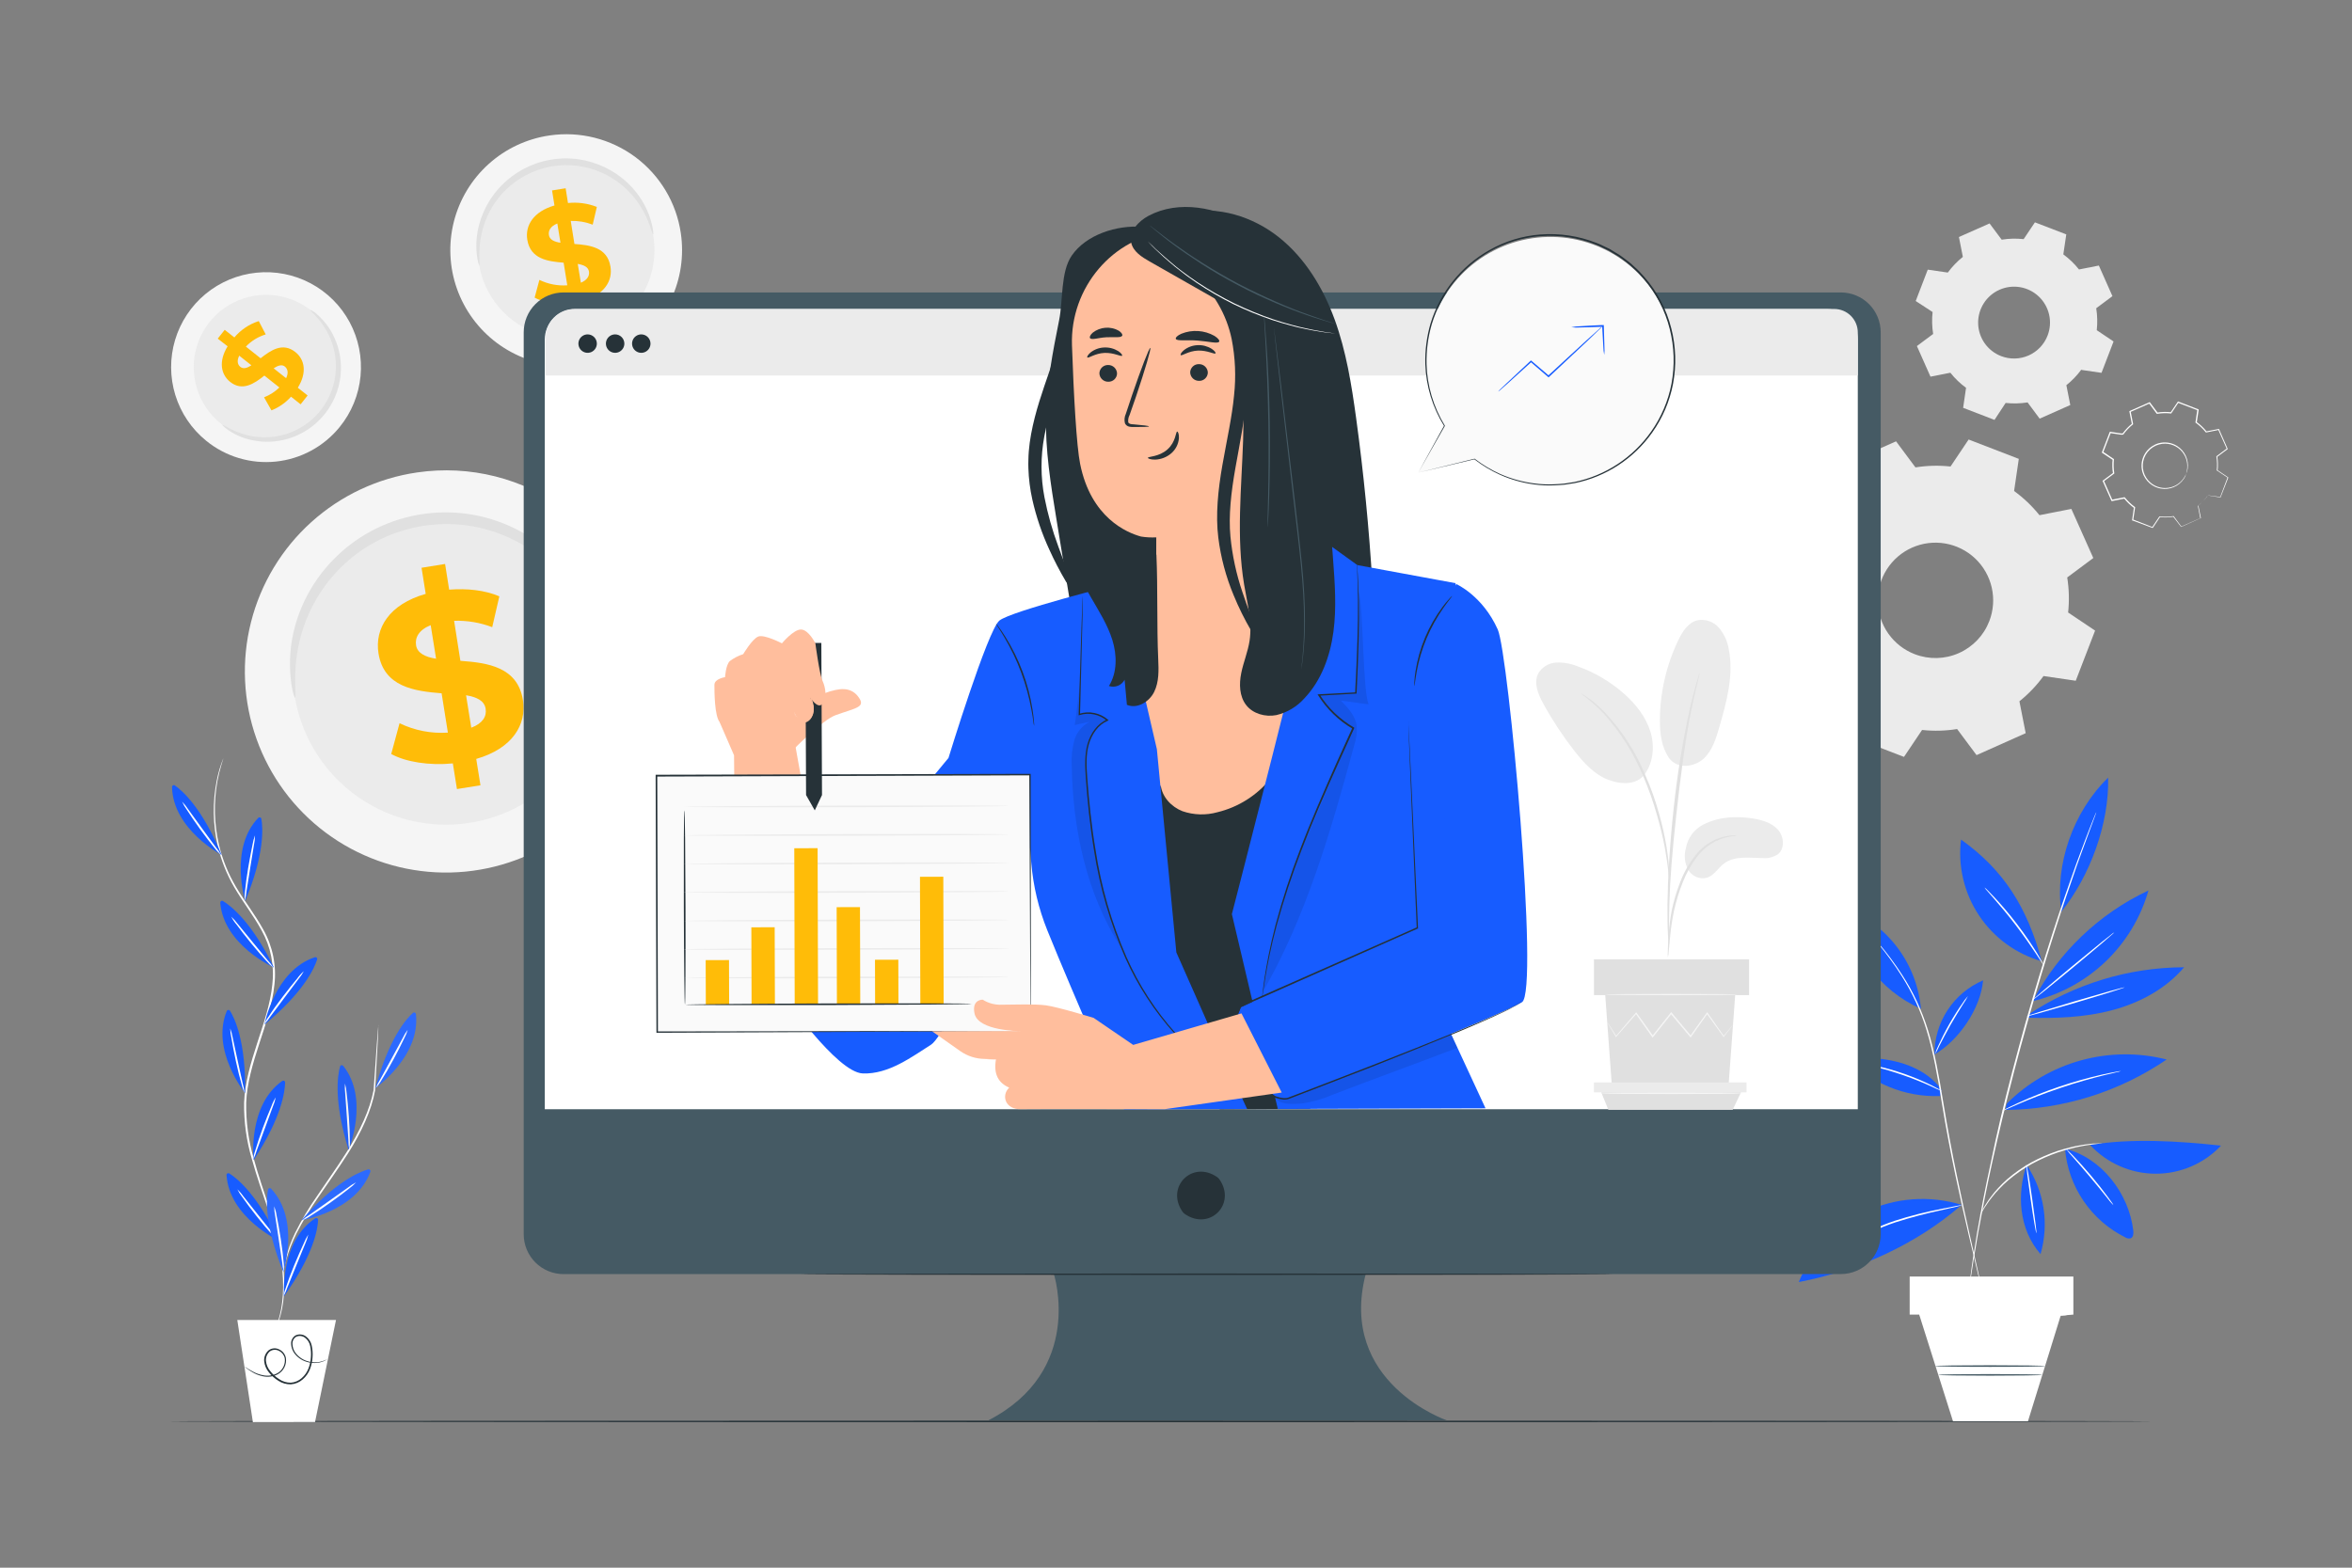 <svg width="171" height="114" viewBox="0 0 171 114" fill="none" xmlns="http://www.w3.org/2000/svg">
<rect x="0" y="0" width="171" height="114" fill="#808080" stroke="none"/>
<path d="M158.947 34.458C158.909 34.59 158.849 34.715 158.77 34.827C158.588 35.093 158.333 35.301 158.036 35.425C157.74 35.55 157.413 35.586 157.096 35.529C156.796 35.477 156.517 35.343 156.287 35.144C156.162 35.038 156.055 34.913 155.967 34.775C155.874 34.635 155.804 34.481 155.76 34.319C155.663 33.969 155.681 33.598 155.812 33.26C155.943 32.921 156.179 32.634 156.485 32.44C156.625 32.347 156.779 32.277 156.941 32.233C157.166 32.171 157.402 32.157 157.633 32.191C157.864 32.225 158.086 32.307 158.284 32.431C158.557 32.602 158.775 32.847 158.912 33.139C159.049 33.431 159.098 33.756 159.055 34.075C159.038 34.211 158.999 34.344 158.938 34.467C158.938 34.467 158.988 34.328 159.018 34.07C159.056 33.703 158.97 33.334 158.774 33.022C158.631 32.792 158.432 32.602 158.196 32.47C157.96 32.337 157.695 32.266 157.424 32.262C157.27 32.259 157.117 32.279 156.968 32.322C156.812 32.364 156.664 32.43 156.528 32.518C156.24 32.703 156.019 32.974 155.896 33.294C155.773 33.613 155.755 33.963 155.844 34.294C155.886 34.45 155.952 34.6 156.04 34.736C156.121 34.868 156.222 34.986 156.339 35.087C156.543 35.266 156.788 35.39 157.052 35.45C157.316 35.51 157.59 35.502 157.851 35.429C158.205 35.329 158.516 35.113 158.733 34.816C158.89 34.595 158.936 34.453 158.947 34.458Z" fill="white"/>
<path d="M160.511 36.024H160.568L160.744 36.047L161.428 36.138L161.412 36.15C161.551 35.778 161.736 35.292 161.957 34.704V34.734L161.182 34.216H161.168V34.2C161.204 33.868 161.195 33.532 161.141 33.202V33.183L161.154 33.172L161.902 32.611V32.652L161.273 31.243L161.314 31.264L160.402 31.446H160.379L160.363 31.428C160.153 31.169 159.91 30.939 159.64 30.744L159.62 30.73V30.705C159.661 30.42 159.707 30.103 159.752 29.793L159.78 29.839L158.339 29.285L158.391 29.269L157.871 30.044L157.857 30.067H157.83C157.499 30.031 157.165 30.039 156.836 30.092H156.809L156.79 30.069L156.234 29.321L156.289 29.337L154.878 29.964L154.905 29.912L155.085 30.824V30.853L155.062 30.871C154.803 31.079 154.573 31.32 154.378 31.59L154.333 31.61H154.303H154.273H154.216L154.1 31.594L153.872 31.56L153.416 31.492L153.466 31.462C153.279 31.95 153.092 32.431 152.91 32.903L152.894 32.848L153.667 33.368L153.692 33.384V33.411C153.656 33.742 153.664 34.077 153.717 34.405V34.433L153.694 34.449L152.946 35.007L152.96 34.953C153.174 35.434 153.382 35.906 153.585 36.364L153.537 36.339L154.449 36.159H154.476L154.492 36.179C154.701 36.438 154.942 36.668 155.21 36.863L155.231 36.877V36.902C155.183 37.219 155.137 37.525 155.094 37.814L155.069 37.773L156.508 38.332L156.464 38.345L156.987 37.57L156.998 37.554H157.018C157.351 37.59 157.687 37.583 158.017 37.531H158.035L158.047 37.545L158.601 38.295H158.569L159.982 37.675L159.969 37.698C159.9 37.331 159.843 37.032 159.795 36.786C159.994 36.629 160.176 36.454 160.34 36.261L160.459 36.118C160.471 36.084 160.489 36.052 160.511 36.024L160.477 36.077C160.454 36.111 160.416 36.161 160.363 36.225C160.204 36.423 160.025 36.605 159.827 36.765V36.749C159.878 37 159.939 37.299 160.014 37.661V37.679H159.998L158.592 38.311H158.571L158.557 38.293L158.003 37.575H158.033C157.698 37.63 157.356 37.64 157.018 37.604L157.05 37.588L156.533 38.366L156.517 38.389H156.489L155.039 37.848H155.012V37.816C155.055 37.518 155.099 37.21 155.144 36.904L155.16 36.943C154.885 36.743 154.637 36.507 154.424 36.241L154.465 36.257L153.553 36.439H153.519L153.505 36.407L152.878 34.996L152.862 34.962L152.892 34.941L153.639 34.383L153.621 34.426C153.567 34.09 153.559 33.748 153.596 33.409L153.617 33.452L152.841 32.933L152.81 32.912L152.823 32.876C153.006 32.403 153.19 31.922 153.377 31.435L153.391 31.4H153.43L153.886 31.469L154.114 31.503L154.23 31.519H154.287H154.317H154.355L154.31 31.54C154.51 31.263 154.746 31.014 155.012 30.801L154.996 30.846L154.816 29.934V29.896L154.85 29.882L156.264 29.255L156.298 29.241L156.318 29.271L156.877 30.019L156.831 30C157.169 29.948 157.511 29.94 157.851 29.978L157.807 29.996L158.329 29.223L158.348 29.193L158.382 29.205L159.821 29.763L159.852 29.775V29.809C159.805 30.13 159.759 30.445 159.716 30.721L159.7 30.682C159.976 30.883 160.223 31.12 160.436 31.387L160.397 31.371L161.309 31.193H161.339V31.22L161.961 32.634V32.659L161.941 32.675L161.195 33.227L161.207 33.197C161.258 33.532 161.266 33.872 161.23 34.209L161.216 34.184L161.989 34.706L162.005 34.718V34.736C161.777 35.322 161.585 35.805 161.442 36.172H161.423L160.739 36.063L160.564 36.033L160.511 36.024Z" fill="white"/>
<path fill-rule="evenodd" clip-rule="evenodd" d="M151.328 26.87C151.015 27.297 150.647 27.68 150.233 28.01L150.518 29.453L148.291 30.443L147.413 29.262C146.885 29.346 146.348 29.359 145.817 29.301L145.008 30.534L142.728 29.656L142.94 28.202C142.513 27.889 142.129 27.52 141.8 27.105L140.354 27.39L139.367 25.165L140.548 24.285C140.464 23.757 140.45 23.22 140.507 22.689L139.28 21.889L140.156 19.608L141.613 19.82C141.926 19.394 142.294 19.011 142.707 18.68L142.422 17.235L144.65 16.248L145.53 17.429C146.058 17.344 146.594 17.331 147.126 17.39L147.947 16.168L150.227 17.044L150.012 18.498C150.439 18.812 150.822 19.181 151.152 19.595L152.595 19.31L153.583 21.535L152.404 22.415C152.488 22.943 152.501 23.48 152.443 24.011L153.665 24.832L152.789 27.112L151.332 26.9L151.328 26.87ZM148.87 24.396C149.055 23.914 149.094 23.388 148.98 22.884C148.866 22.38 148.606 21.921 148.231 21.565C147.857 21.209 147.385 20.972 146.876 20.884C146.367 20.796 145.843 20.861 145.371 21.071C144.899 21.28 144.499 21.625 144.223 22.062C143.947 22.499 143.806 23.007 143.819 23.524C143.832 24.04 143.998 24.541 144.295 24.964C144.593 25.386 145.009 25.711 145.491 25.897C145.811 26.02 146.153 26.079 146.496 26.071C146.839 26.062 147.178 25.986 147.491 25.847C147.805 25.708 148.088 25.508 148.325 25.259C148.562 25.01 148.747 24.717 148.87 24.396Z" fill="#EBEBEB"/>
<path fill-rule="evenodd" clip-rule="evenodd" d="M148.578 49.152C148.077 49.843 147.486 50.463 146.82 50.997L147.276 53.315L143.703 54.911L142.29 53.014C141.448 53.151 140.591 53.173 139.743 53.081L138.428 55.041L134.78 53.635L135.122 51.3C134.431 50.799 133.811 50.208 133.277 49.542L130.958 49.998L129.362 46.425L131.257 45.012C131.121 44.169 131.1 43.313 131.193 42.465L129.23 41.149L130.637 37.501L132.974 37.843C133.474 37.152 134.066 36.531 134.732 35.996L134.276 33.678L137.851 32.093L139.262 33.988C140.105 33.853 140.962 33.832 141.811 33.924L143.127 31.961L146.775 33.368L146.433 35.705C147.123 36.206 147.743 36.797 148.277 37.463L150.596 37.007L152.192 40.579L150.295 41.991C150.43 42.834 150.452 43.691 150.361 44.54L152.322 45.855L150.915 49.503L148.578 49.161V49.152ZM144.631 45.167C144.93 44.392 144.992 43.547 144.81 42.737C144.628 41.928 144.21 41.19 143.609 40.618C143.008 40.046 142.251 39.665 141.433 39.523C140.616 39.382 139.774 39.486 139.016 39.822C138.257 40.159 137.616 40.713 137.172 41.414C136.728 42.115 136.503 42.932 136.523 43.762C136.544 44.592 136.81 45.396 137.288 46.075C137.767 46.753 138.435 47.274 139.21 47.572C140.248 47.972 141.402 47.943 142.418 47.492C143.435 47.041 144.231 46.205 144.631 45.167Z" fill="#EBEBEB"/>
<path d="M49.499 16.957C49.742 18.606 49.491 20.29 48.777 21.796C48.062 23.303 46.917 24.563 45.486 25.418C44.056 26.273 42.403 26.685 40.738 26.601C39.073 26.516 37.471 25.94 36.134 24.945C34.797 23.949 33.785 22.579 33.226 21.009C32.668 19.438 32.588 17.737 32.997 16.121C33.406 14.505 34.285 13.046 35.523 11.93C36.761 10.814 38.303 10.09 39.952 9.85C41.046 9.689 42.16 9.746 43.232 10.016C44.303 10.287 45.311 10.765 46.198 11.425C47.084 12.085 47.832 12.914 48.399 13.863C48.965 14.812 49.339 15.863 49.499 16.957Z" fill="#F5F5F5"/>
<path d="M47.515 17.244C47.701 18.5 47.51 19.784 46.965 20.932C46.421 22.08 45.549 23.041 44.458 23.693C43.368 24.345 42.108 24.659 40.84 24.595C39.571 24.53 38.349 24.091 37.33 23.333C36.311 22.574 35.54 21.53 35.114 20.333C34.689 19.136 34.628 17.84 34.939 16.608C35.251 15.376 35.921 14.265 36.864 13.414C37.808 12.563 38.982 12.011 40.24 11.829C41.922 11.582 43.634 12.014 44.999 13.029C46.363 14.045 47.268 15.561 47.515 17.244Z" fill="#EBEBEB"/>
<path d="M47.483 17.046C47.444 17.046 47.378 16.779 47.205 16.307C46.963 15.644 46.62 15.023 46.188 14.465C45.55 13.646 44.722 12.994 43.776 12.566C43.505 12.443 43.225 12.34 42.939 12.258C42.64 12.169 42.336 12.104 42.027 12.064C41.709 12.021 41.388 12.002 41.067 12.007C40.737 12.017 40.408 12.049 40.082 12.103C39.756 12.163 39.436 12.247 39.122 12.354C38.819 12.459 38.524 12.587 38.24 12.737C37.966 12.878 37.705 13.041 37.458 13.225C37.216 13.4 36.987 13.592 36.774 13.802C36.38 14.189 36.038 14.625 35.755 15.099C35.512 15.516 35.316 15.957 35.169 16.417C34.955 17.088 34.848 17.789 34.849 18.494C34.849 18.995 34.881 19.276 34.849 19.283C34.818 19.29 34.724 19.018 34.665 18.503C34.587 17.77 34.647 17.029 34.84 16.319C35.13 15.25 35.688 14.273 36.464 13.482C36.92 13.017 37.443 12.623 38.016 12.313C38.321 12.148 38.638 12.007 38.965 11.891C39.64 11.654 40.349 11.528 41.065 11.519C41.411 11.514 41.757 11.537 42.1 11.588C42.431 11.637 42.757 11.713 43.076 11.816C43.382 11.909 43.681 12.025 43.969 12.162C44.502 12.418 44.998 12.743 45.444 13.129C45.83 13.467 46.173 13.85 46.468 14.269C46.893 14.87 47.203 15.545 47.38 16.259C47.508 16.754 47.513 17.041 47.483 17.046Z" fill="#E0E0E0"/>
<path d="M42.431 21.852L42.608 22.958L41.621 23.115L41.45 22.041C40.465 22.137 39.478 21.982 38.869 21.644L39.216 20.354C39.846 20.66 40.544 20.796 41.243 20.748L40.978 19.102C39.838 19.011 38.562 18.842 38.336 17.433C38.169 16.387 38.792 15.381 40.312 14.941L40.137 13.847L41.124 13.69L41.295 14.763C42.007 14.689 42.726 14.786 43.393 15.046L43.092 16.337C42.583 16.141 42.041 16.049 41.496 16.065L41.763 17.741C42.903 17.823 44.159 17.994 44.382 19.385C44.556 20.411 43.949 21.419 42.431 21.852ZM40.748 17.652L40.52 16.252C40.016 16.455 39.856 16.774 39.909 17.1C39.961 17.426 40.292 17.584 40.748 17.652ZM42.823 19.756C42.768 19.412 42.453 19.271 42.004 19.191L42.232 20.559C42.697 20.363 42.864 20.064 42.823 19.756Z" fill="#FFBC08"/>
<path d="M46.893 46.688C47.316 49.551 46.881 52.475 45.641 55.09C44.402 57.705 42.415 59.894 39.931 61.379C37.447 62.864 34.578 63.579 31.688 63.433C28.798 63.287 26.016 62.286 23.695 60.559C21.373 58.831 19.616 56.453 18.647 53.726C17.678 50.999 17.539 48.046 18.249 45.241C18.959 42.435 20.485 39.903 22.634 37.966C24.784 36.028 27.46 34.772 30.324 34.356C34.157 33.794 38.055 34.778 41.162 37.09C44.27 39.403 46.331 42.856 46.893 46.688Z" fill="#F5F5F5"/>
<path d="M43.45 47.196C43.772 49.378 43.44 51.606 42.495 53.599C41.55 55.592 40.036 57.26 38.143 58.391C36.25 59.522 34.064 60.067 31.861 59.955C29.659 59.844 27.539 59.081 25.77 57.764C24.001 56.447 22.662 54.635 21.924 52.557C21.185 50.479 21.08 48.229 21.621 46.091C22.162 43.953 23.325 42.023 24.963 40.547C26.602 39.07 28.641 38.113 30.823 37.796C33.744 37.369 36.715 38.119 39.083 39.882C41.451 41.645 43.022 44.276 43.45 47.196Z" fill="#EBEBEB"/>
<path d="M43.397 46.845C43.331 46.845 43.212 46.389 42.911 45.559C42.492 44.41 41.898 43.334 41.149 42.367C40.632 41.711 40.045 41.113 39.398 40.584C38.654 39.981 37.835 39.475 36.963 39.079C36.493 38.864 36.008 38.685 35.511 38.543C34.994 38.391 34.467 38.279 33.933 38.208C33.381 38.132 32.823 38.099 32.266 38.11C31.692 38.124 31.12 38.18 30.554 38.277C29.989 38.38 29.433 38.525 28.89 38.71C28.362 38.891 27.85 39.113 27.357 39.373C26.88 39.624 26.422 39.912 25.989 40.233C25.572 40.537 25.178 40.873 24.811 41.236C24.128 41.907 23.534 42.664 23.044 43.486C22.619 44.207 22.274 44.971 22.015 45.767C21.646 46.932 21.459 48.148 21.461 49.371C21.461 50.244 21.516 50.739 21.461 50.739C21.407 50.739 21.233 50.283 21.142 49.385C21.003 48.116 21.102 46.833 21.432 45.6C21.932 43.745 22.902 42.05 24.25 40.68C24.636 40.281 25.053 39.912 25.497 39.578C25.957 39.226 26.445 38.911 26.956 38.637C27.486 38.35 28.037 38.106 28.605 37.905C29.778 37.495 31.01 37.277 32.252 37.26C32.854 37.252 33.456 37.291 34.051 37.378C35.176 37.544 36.27 37.877 37.296 38.366C39.029 39.189 40.522 40.445 41.628 42.014C42.37 43.056 42.911 44.229 43.224 45.47C43.44 46.337 43.445 46.836 43.397 46.845Z" fill="#E0E0E0"/>
<path d="M34.624 55.188L34.932 57.105L33.222 57.379L32.923 55.514C31.211 55.682 29.503 55.413 28.443 54.83L29.049 52.591C30.141 53.12 31.352 53.356 32.563 53.275L32.107 50.416C30.134 50.258 27.912 49.96 27.519 47.518C27.227 45.694 28.297 43.936 30.951 43.186L30.648 41.287L32.36 41.011L32.656 42.878C33.958 42.776 35.26 42.917 36.304 43.364L35.787 45.607C34.903 45.27 33.961 45.113 33.016 45.144L33.472 48.054C35.445 48.195 37.633 48.494 38.019 50.906C38.304 52.684 37.26 54.433 34.624 55.188ZM31.703 47.892L31.313 45.461C30.44 45.812 30.16 46.373 30.251 46.932C30.342 47.49 30.912 47.78 31.703 47.899V47.892ZM35.308 51.54C35.21 50.94 34.663 50.696 33.885 50.557L34.264 52.917C35.089 52.605 35.394 52.098 35.308 51.551V51.54Z" fill="#FFBC08"/>
<path d="M14.991 32.053C13.931 31.192 13.15 30.035 12.747 28.73C12.345 27.425 12.338 26.03 12.729 24.721C13.12 23.413 13.89 22.249 14.942 21.378C15.994 20.508 17.281 19.969 18.64 19.83C19.998 19.691 21.368 19.958 22.575 20.598C23.781 21.238 24.771 22.221 25.419 23.423C26.066 24.626 26.342 25.993 26.212 27.353C26.082 28.713 25.552 30.003 24.688 31.061C24.116 31.763 23.412 32.346 22.615 32.775C21.819 33.205 20.945 33.474 20.045 33.566C19.144 33.658 18.234 33.572 17.367 33.312C16.5 33.053 15.693 32.624 14.991 32.053Z" fill="#F5F5F5"/>
<path d="M16.028 30.78C15.22 30.124 14.626 29.242 14.319 28.248C14.013 27.253 14.008 26.19 14.306 25.192C14.604 24.195 15.191 23.309 15.993 22.645C16.795 21.982 17.776 21.571 18.812 21.466C19.847 21.36 20.891 21.564 21.81 22.052C22.73 22.539 23.484 23.289 23.977 24.205C24.471 25.122 24.681 26.164 24.582 27.2C24.483 28.236 24.078 29.219 23.42 30.026C22.985 30.561 22.448 31.006 21.841 31.334C21.234 31.663 20.568 31.868 19.881 31.938C19.194 32.008 18.5 31.942 17.839 31.743C17.178 31.544 16.563 31.217 16.028 30.78Z" fill="#EBEBEB"/>
<path d="M16.156 30.886C16.177 30.858 16.37 30.988 16.735 31.177C17.248 31.443 17.799 31.628 18.368 31.727C19.206 31.868 20.067 31.803 20.876 31.54C21.348 31.382 21.797 31.159 22.207 30.876C22.424 30.727 22.628 30.561 22.818 30.379C23.014 30.192 23.195 29.99 23.361 29.775C23.525 29.558 23.672 29.33 23.803 29.091C23.928 28.86 24.035 28.619 24.122 28.371C24.21 28.132 24.277 27.886 24.325 27.637C24.374 27.398 24.404 27.155 24.414 26.912C24.438 26.46 24.404 26.008 24.312 25.566C24.23 25.179 24.105 24.802 23.94 24.442C23.697 23.919 23.374 23.436 22.985 23.01C22.706 22.707 22.529 22.554 22.552 22.529C22.756 22.613 22.942 22.738 23.094 22.899C23.546 23.299 23.92 23.78 24.195 24.317C24.389 24.689 24.537 25.084 24.638 25.491C24.813 26.217 24.836 26.972 24.704 27.707C24.655 27.977 24.586 28.242 24.496 28.501C24.404 28.769 24.289 29.03 24.154 29.28C24.016 29.538 23.857 29.784 23.68 30.017C23.502 30.248 23.306 30.465 23.094 30.667C22.887 30.861 22.665 31.04 22.431 31.2C22.205 31.354 21.967 31.49 21.719 31.606C21.483 31.72 21.238 31.815 20.987 31.891C20.12 32.158 19.199 32.197 18.313 32.005C17.723 31.881 17.161 31.649 16.655 31.321C16.304 31.075 16.142 30.904 16.156 30.886Z" fill="#E0E0E0"/>
<path d="M16.548 25.183L15.83 24.625L16.338 23.984L17.038 24.538C17.507 23.982 18.122 23.57 18.814 23.348L19.318 24.319C18.769 24.484 18.273 24.789 17.877 25.204L18.946 26.052C19.685 25.477 20.542 24.871 21.468 25.596C22.152 26.136 22.339 27.091 21.653 28.195L22.364 28.76L21.856 29.401L21.158 28.847C20.768 29.285 20.281 29.625 19.735 29.839L19.199 28.893C19.614 28.729 19.992 28.486 20.312 28.177L19.222 27.313C18.49 27.892 17.626 28.485 16.73 27.769C16.062 27.23 15.873 26.287 16.548 25.183ZM19.89 26.779L20.802 27.502C20.994 27.101 20.914 26.818 20.704 26.651C20.494 26.485 20.203 26.578 19.89 26.788V26.779ZM17.471 26.677C17.699 26.854 17.964 26.765 18.278 26.565L17.394 25.865C17.211 26.232 17.266 26.506 17.471 26.677Z" fill="#FFBC08"/>
<path d="M156.515 103.362C156.515 103.394 124.208 103.421 84.365 103.421C44.522 103.421 12.205 103.394 12.205 103.362C12.205 103.33 44.506 103.303 84.365 103.303C124.224 103.303 156.515 103.33 156.515 103.362Z" fill="#263238"/>
<path d="M19.747 97.219C19.758 97.183 19.773 97.148 19.791 97.114C19.825 97.039 19.873 96.941 19.932 96.814C20.103 96.424 20.242 96.022 20.347 95.61C20.621 94.538 20.716 92.903 20.311 90.958C20.091 89.9 19.803 88.856 19.449 87.835C19.084 86.727 18.66 85.555 18.309 84.278C17.917 82.951 17.728 81.573 17.748 80.19C17.8 78.742 18.229 77.299 18.698 75.858C19.168 74.417 19.656 73.01 19.8 71.594C19.962 70.233 19.689 68.856 19.02 67.659C18.395 66.519 17.611 65.53 17.025 64.51C16.477 63.567 16.073 62.547 15.826 61.485C15.472 59.945 15.447 58.348 15.751 56.797C15.858 56.23 16.021 55.675 16.238 55.14C16.234 55.178 16.225 55.215 16.211 55.251C16.186 55.329 16.154 55.434 16.111 55.568C15.987 55.976 15.886 56.39 15.807 56.809C15.527 58.352 15.568 59.936 15.928 61.462C16.18 62.512 16.585 63.518 17.132 64.449C17.718 65.454 18.5 66.433 19.141 67.595C19.83 68.816 20.113 70.223 19.95 71.615C19.804 73.054 19.314 74.469 18.847 75.908C18.379 77.347 17.951 78.772 17.898 80.195C17.878 81.563 18.062 82.927 18.445 84.242C18.785 85.507 19.205 86.683 19.565 87.796C19.917 88.824 20.201 89.873 20.415 90.938C20.81 92.897 20.696 94.549 20.402 95.623C20.291 96.037 20.143 96.44 19.959 96.827C19.893 96.95 19.843 97.055 19.804 97.121C19.788 97.156 19.769 97.188 19.747 97.219Z" fill="white"/>
<path d="M17.827 65.52C17.827 65.52 16.644 61.708 18.774 59.476C18.79 59.458 18.812 59.444 18.835 59.438C18.859 59.431 18.884 59.431 18.908 59.438C18.932 59.445 18.953 59.458 18.97 59.477C18.986 59.495 18.997 59.518 19.002 59.542C19.113 60.171 19.257 62.089 17.827 65.52Z" fill="#175CFF"/>
<path d="M18.541 60.746C18.538 60.983 18.512 61.219 18.461 61.451C18.381 61.934 18.29 62.504 18.188 63.131C18.085 63.758 17.998 64.328 17.921 64.811C17.902 65.047 17.86 65.28 17.795 65.507C17.774 65.271 17.781 65.034 17.816 64.8C17.857 64.365 17.932 63.765 18.044 63.106C18.156 62.447 18.272 61.856 18.358 61.43C18.394 61.196 18.455 60.967 18.541 60.746Z" fill="white"/>
<path d="M19.227 74.508C19.227 74.508 19.955 70.582 22.889 69.609C22.912 69.601 22.937 69.6 22.961 69.605C22.985 69.61 23.006 69.622 23.024 69.639C23.041 69.656 23.054 69.677 23.06 69.701C23.066 69.725 23.065 69.749 23.058 69.773C22.864 70.384 22.093 72.144 19.227 74.508Z" fill="#175CFF"/>
<path d="M22.089 70.623C21.976 70.831 21.843 71.026 21.69 71.207L20.664 72.575L19.642 73.943C19.514 74.141 19.367 74.327 19.205 74.499C19.296 74.28 19.414 74.073 19.556 73.883C19.784 73.516 20.142 73.022 20.545 72.493C20.949 71.964 21.325 71.492 21.608 71.159C21.747 70.962 21.908 70.782 22.089 70.623Z" fill="white"/>
<path d="M18.434 84.36C18.434 84.36 17.992 80.388 20.52 78.605C20.54 78.591 20.564 78.582 20.588 78.58C20.613 78.579 20.637 78.584 20.659 78.595C20.681 78.606 20.699 78.624 20.711 78.645C20.724 78.666 20.73 78.69 20.73 78.715C20.716 79.344 20.491 81.261 18.434 84.36Z" fill="#175CFF"/>
<path d="M20.046 79.8C19.997 80.034 19.926 80.263 19.832 80.484L19.246 82.08L18.662 83.676C18.597 83.903 18.511 84.123 18.407 84.335C18.43 84.101 18.482 83.871 18.562 83.651C18.683 83.231 18.874 82.657 19.104 82.032C19.335 81.407 19.56 80.849 19.734 80.447C19.812 80.22 19.917 80.002 20.046 79.8Z" fill="white"/>
<path d="M20.643 94.265C20.643 94.265 20.342 90.282 22.923 88.592C22.943 88.579 22.967 88.571 22.991 88.57C23.015 88.57 23.039 88.575 23.06 88.587C23.081 88.599 23.099 88.616 23.111 88.637C23.123 88.658 23.129 88.682 23.128 88.706C23.105 89.345 22.811 91.244 20.643 94.265Z" fill="#175CFF"/>
<path d="M22.417 89.775C22.363 90.005 22.287 90.229 22.189 90.443C22.002 90.899 21.785 91.431 21.544 92.019L20.905 93.597C20.832 93.82 20.738 94.037 20.625 94.244C20.658 94.01 20.719 93.78 20.805 93.56C20.942 93.145 21.152 92.578 21.407 91.964C21.662 91.351 21.904 90.797 22.091 90.402C22.177 90.182 22.286 89.972 22.417 89.775Z" fill="white"/>
<path d="M16.113 62.171C16.113 62.171 12.574 60.322 12.506 57.228C12.505 57.204 12.511 57.18 12.523 57.159C12.535 57.138 12.553 57.12 12.574 57.108C12.595 57.097 12.619 57.091 12.643 57.092C12.667 57.093 12.691 57.1 12.711 57.114C13.238 57.483 14.695 58.735 16.113 62.171Z" fill="#175CFF"/>
<path d="M13.24 58.295C13.405 58.464 13.553 58.65 13.68 58.849L14.679 60.228L15.68 61.596C15.832 61.777 15.967 61.972 16.083 62.178C15.901 62.026 15.738 61.853 15.598 61.663C15.317 61.327 14.948 60.849 14.558 60.308C14.168 59.768 13.831 59.269 13.594 58.901C13.454 58.713 13.335 58.51 13.24 58.295Z" fill="white"/>
<path d="M19.913 70.357C19.913 70.357 16.265 68.727 16.012 65.646C16.01 65.622 16.015 65.598 16.026 65.576C16.036 65.555 16.053 65.536 16.073 65.523C16.094 65.51 16.117 65.503 16.142 65.503C16.166 65.502 16.19 65.509 16.21 65.521C16.758 65.852 18.29 67.014 19.913 70.357Z" fill="#175CFF"/>
<path d="M16.811 66.66C16.985 66.82 17.144 66.997 17.285 67.187L18.363 68.502C18.769 68.993 19.136 69.437 19.446 69.816C19.61 69.986 19.757 70.173 19.884 70.372C19.699 70.229 19.53 70.066 19.38 69.886C19.079 69.567 18.68 69.113 18.261 68.598C17.841 68.083 17.47 67.604 17.212 67.251C17.056 67.07 16.921 66.872 16.811 66.66Z" fill="white"/>
<path d="M17.816 79.486C17.816 79.486 15.308 76.373 16.489 73.516C16.499 73.495 16.514 73.477 16.532 73.463C16.551 73.45 16.573 73.441 16.596 73.439C16.62 73.437 16.643 73.441 16.664 73.45C16.685 73.46 16.703 73.475 16.717 73.494C17.059 74.038 17.893 75.769 17.816 79.486Z" fill="#175CFF"/>
<path d="M16.738 74.784C16.82 75.006 16.881 75.235 16.92 75.468C17.023 75.947 17.148 76.51 17.28 77.133C17.413 77.755 17.54 78.316 17.648 78.795C17.713 79.018 17.759 79.247 17.784 79.479C17.682 79.266 17.605 79.042 17.556 78.811C17.433 78.391 17.285 77.805 17.146 77.155C17.007 76.506 16.895 75.91 16.827 75.48C16.771 75.252 16.742 75.019 16.738 74.784Z" fill="white"/>
<path d="M20.292 90.229C20.292 90.229 16.674 88.537 16.469 85.454C16.467 85.43 16.471 85.405 16.483 85.383C16.494 85.361 16.511 85.343 16.532 85.33C16.553 85.317 16.577 85.31 16.602 85.311C16.627 85.311 16.651 85.318 16.672 85.331C17.217 85.671 18.728 86.868 20.292 90.229Z" fill="#175CFF"/>
<path d="M17.255 86.482C17.425 86.644 17.578 86.823 17.711 87.016L18.769 88.35L19.836 89.681C19.996 89.855 20.139 90.043 20.265 90.242C20.075 90.1 19.904 89.935 19.756 89.75C19.46 89.426 19.073 88.965 18.658 88.443C18.243 87.921 17.885 87.436 17.634 87.075C17.487 86.892 17.36 86.693 17.255 86.482Z" fill="white"/>
<path d="M27.502 74.528C27.505 74.558 27.505 74.588 27.502 74.617C27.502 74.686 27.502 74.77 27.502 74.873C27.502 75.112 27.476 75.436 27.458 75.842C27.413 76.692 27.346 77.878 27.269 79.298C27.011 80.741 26.275 82.344 25.285 83.899C24.56 85.039 23.801 86.086 23.144 87.055C22.551 87.9 22.018 88.786 21.548 89.706C21.237 90.33 20.985 90.982 20.796 91.653C20.732 91.893 20.684 92.078 20.657 92.205C20.646 92.271 20.628 92.335 20.605 92.397C20.605 92.33 20.613 92.263 20.627 92.198C20.645 92.071 20.684 91.881 20.741 91.64C20.91 90.957 21.148 90.294 21.453 89.661C21.918 88.728 22.451 87.831 23.049 86.977C23.701 86.001 24.455 84.959 25.178 83.819C26.161 82.271 26.893 80.696 27.162 79.273C27.262 77.855 27.344 76.669 27.406 75.819C27.438 75.418 27.463 75.094 27.483 74.854C27.483 74.752 27.502 74.67 27.508 74.599C27.515 74.528 27.497 74.528 27.502 74.528Z" fill="white"/>
<path d="M25.346 83.61C25.346 83.61 26.879 79.923 24.952 77.507C24.937 77.488 24.917 77.475 24.895 77.466C24.872 77.459 24.848 77.457 24.825 77.462C24.801 77.466 24.779 77.477 24.762 77.493C24.744 77.509 24.731 77.529 24.724 77.552C24.551 78.168 24.234 80.065 25.346 83.61Z" fill="#175CFF"/>
<path d="M25.08 78.792C25.146 79.019 25.186 79.253 25.201 79.49C25.256 79.923 25.317 80.525 25.363 81.188C25.409 81.852 25.434 82.456 25.434 82.894C25.449 83.13 25.435 83.368 25.39 83.6C25.349 83.368 25.328 83.132 25.329 82.896C25.295 82.408 25.258 81.834 25.215 81.2C25.172 80.566 25.131 79.989 25.096 79.501C25.067 79.266 25.061 79.028 25.08 78.792Z" fill="white"/>
<g opacity="0.3">
<path opacity="0.3" d="M25.346 83.61C25.346 83.61 26.879 79.923 24.952 77.507C24.937 77.488 24.917 77.475 24.895 77.466C24.872 77.459 24.848 77.457 24.825 77.462C24.801 77.466 24.779 77.477 24.762 77.493C24.744 77.509 24.731 77.529 24.724 77.552C24.551 78.168 24.234 80.065 25.346 83.61Z" fill="#999191"/>
</g>
<path d="M20.602 92.498C20.602 92.498 21.831 88.697 19.713 86.447C19.697 86.428 19.675 86.414 19.652 86.406C19.628 86.399 19.602 86.398 19.578 86.405C19.554 86.412 19.532 86.425 19.516 86.444C19.499 86.463 19.489 86.486 19.485 86.511C19.366 87.138 19.204 89.053 20.602 92.498Z" fill="#175CFF"/>
<path d="M19.934 87.719C20.019 87.939 20.079 88.169 20.112 88.403C20.201 88.831 20.31 89.424 20.411 90.083C20.511 90.742 20.584 91.342 20.618 91.777C20.652 92.012 20.657 92.25 20.634 92.486C20.572 92.258 20.531 92.024 20.513 91.788C20.442 91.303 20.356 90.735 20.262 90.106C20.169 89.477 20.08 88.907 20.007 88.421C19.959 88.19 19.935 87.955 19.934 87.719Z" fill="white"/>
<g opacity="0.3">
<path opacity="0.3" d="M20.602 92.498C20.602 92.498 21.831 88.697 19.713 86.447C19.697 86.428 19.675 86.414 19.652 86.406C19.628 86.399 19.602 86.398 19.578 86.405C19.554 86.412 19.532 86.425 19.516 86.444C19.499 86.463 19.489 86.486 19.485 86.511C19.366 87.138 19.204 89.053 20.602 92.498Z" fill="#FFF6F6"/>
</g>
<path d="M27.298 79.116C27.298 79.116 30.57 76.825 30.239 73.754C30.239 73.728 30.23 73.703 30.215 73.681C30.2 73.66 30.179 73.644 30.154 73.635C30.13 73.625 30.103 73.624 30.078 73.629C30.053 73.635 30.029 73.648 30.012 73.667C29.544 74.084 28.272 75.514 27.298 79.116Z" fill="#175CFF"/>
<g opacity="0.3">
<path opacity="0.3" d="M27.298 79.116C27.298 79.116 30.57 76.825 30.239 73.754C30.239 73.728 30.23 73.703 30.215 73.681C30.2 73.66 30.179 73.644 30.154 73.635C30.13 73.625 30.103 73.624 30.078 73.629C30.053 73.635 30.029 73.648 30.012 73.667C29.544 74.084 28.272 75.514 27.298 79.116Z" fill="#FFF6F6"/>
</g>
<path d="M29.64 74.889C29.575 75.116 29.484 75.336 29.369 75.543C29.182 75.938 28.913 76.476 28.596 77.061C28.279 77.647 27.974 78.17 27.739 78.539C27.624 78.747 27.485 78.94 27.324 79.114C27.413 78.895 27.521 78.686 27.648 78.487L28.464 76.991L29.275 75.495C29.376 75.281 29.498 75.078 29.64 74.889Z" fill="white"/>
<path d="M21.922 88.731C21.922 88.731 25.867 88.115 26.925 85.21C26.933 85.188 26.935 85.163 26.93 85.139C26.926 85.115 26.915 85.093 26.898 85.075C26.881 85.057 26.86 85.044 26.837 85.037C26.813 85.031 26.789 85.031 26.765 85.037C26.149 85.213 24.366 85.931 21.922 88.731Z" fill="#175CFF"/>
<g opacity="0.3">
<path opacity="0.3" d="M21.922 88.731C21.922 88.731 25.867 88.115 26.925 85.21C26.933 85.188 26.935 85.163 26.93 85.139C26.926 85.115 26.915 85.093 26.898 85.075C26.881 85.057 26.86 85.044 26.837 85.037C26.813 85.031 26.789 85.031 26.765 85.037C26.149 85.213 24.366 85.931 21.922 88.731Z" fill="#FFF6F6"/>
</g>
<path d="M25.887 85.981C25.727 86.155 25.549 86.312 25.356 86.449C25.014 86.72 24.533 87.085 23.988 87.473C23.443 87.86 22.944 88.193 22.57 88.421C22.375 88.557 22.165 88.669 21.943 88.754C22.119 88.596 22.31 88.455 22.513 88.332L23.901 87.35L25.29 86.365C25.475 86.216 25.675 86.087 25.887 85.981Z" fill="white"/>
<path d="M17.253 95.99L18.386 103.414L22.905 103.407L24.428 95.99H17.253Z" fill="white"/>
<path d="M23.765 98.854C23.765 98.854 23.765 98.866 23.726 98.882C23.688 98.907 23.648 98.93 23.607 98.95C23.448 99.026 23.278 99.077 23.103 99.1C22.824 99.138 22.539 99.112 22.271 99.023C21.911 98.909 21.597 98.681 21.378 98.373C21.254 98.189 21.182 97.975 21.168 97.753C21.156 97.629 21.178 97.503 21.233 97.391C21.287 97.278 21.371 97.183 21.476 97.115C21.595 97.055 21.729 97.029 21.863 97.04C21.996 97.05 22.124 97.098 22.233 97.176C22.457 97.342 22.612 97.586 22.666 97.86C22.725 98.136 22.744 98.418 22.723 98.699C22.706 98.993 22.643 99.282 22.538 99.556C22.428 99.845 22.247 100.102 22.014 100.304C21.773 100.519 21.467 100.646 21.145 100.667C20.821 100.675 20.503 100.583 20.233 100.405C19.972 100.242 19.741 100.036 19.549 99.796C19.355 99.564 19.236 99.28 19.207 98.98C19.195 98.832 19.218 98.685 19.274 98.548C19.33 98.412 19.417 98.29 19.528 98.193C19.642 98.108 19.779 98.057 19.921 98.049C20.064 98.04 20.205 98.074 20.329 98.145C20.446 98.204 20.548 98.289 20.627 98.394C20.706 98.499 20.76 98.62 20.785 98.749C20.819 98.98 20.782 99.215 20.68 99.425C20.578 99.634 20.415 99.808 20.212 99.924C19.88 100.105 19.493 100.161 19.122 100.081C18.848 100.026 18.585 99.923 18.345 99.778C18.194 99.689 18.048 99.591 17.91 99.484C17.859 99.449 17.813 99.409 17.77 99.365C17.824 99.393 17.875 99.426 17.923 99.463C18.024 99.529 18.169 99.627 18.379 99.737C18.62 99.869 18.881 99.963 19.152 100.012C19.506 100.08 19.872 100.021 20.187 99.846C20.37 99.738 20.517 99.577 20.609 99.385C20.701 99.193 20.733 98.978 20.703 98.768C20.68 98.654 20.63 98.547 20.559 98.455C20.488 98.363 20.397 98.289 20.292 98.239C20.187 98.178 20.066 98.149 19.944 98.157C19.822 98.164 19.706 98.207 19.608 98.28C19.513 98.365 19.439 98.471 19.392 98.59C19.344 98.708 19.325 98.836 19.335 98.964C19.363 99.24 19.474 99.5 19.654 99.712C19.835 99.939 20.053 100.135 20.299 100.291C20.546 100.46 20.839 100.55 21.138 100.548C21.433 100.528 21.712 100.411 21.934 100.215C22.153 100.026 22.322 99.786 22.426 99.515C22.528 99.254 22.588 98.977 22.604 98.697C22.626 98.428 22.609 98.157 22.554 97.892C22.508 97.645 22.372 97.425 22.171 97.274C22.079 97.206 21.971 97.164 21.857 97.153C21.744 97.141 21.629 97.161 21.526 97.21C21.436 97.269 21.365 97.35 21.319 97.446C21.272 97.542 21.253 97.649 21.264 97.755C21.274 97.961 21.339 98.159 21.45 98.332C21.657 98.627 21.953 98.849 22.294 98.964C22.551 99.055 22.825 99.088 23.097 99.059C23.329 99.029 23.555 98.96 23.765 98.854Z" fill="#263238"/>
<path d="M145.92 80.238C147.412 78.745 149.266 77.666 151.301 77.107C153.335 76.547 155.48 76.526 157.525 77.046C154.064 79.404 149.98 80.68 145.792 80.712" fill="#175CFF"/>
<path d="M149.865 66.3C149.381 62.88 150.711 59.034 153.271 56.549C153.355 59.937 151.924 63.751 149.865 66.3Z" fill="#175CFF"/>
<path d="M147.817 72.759C149.669 69.25 152.612 66.44 156.203 64.752C155.642 66.721 154.567 68.505 153.087 69.92C151.608 71.335 149.777 72.33 147.785 72.803" fill="#175CFF"/>
<path d="M147.393 74.006C149.459 74.063 151.55 73.993 153.549 73.464C155.549 72.935 157.459 71.918 158.793 70.338C154.747 70.35 150.795 71.557 147.432 73.806" fill="#175CFF"/>
<path d="M148.442 69.9C147.393 65.972 145.665 63.254 142.575 61.052C142.338 62.984 142.799 64.937 143.875 66.559C144.95 68.182 146.57 69.367 148.442 69.9Z" fill="#175CFF"/>
<path d="M140.647 76.676C140.639 75.531 140.97 74.408 141.599 73.45C142.227 72.492 143.124 71.741 144.178 71.291C144.007 73.32 142.414 75.666 140.647 76.676Z" fill="#175CFF"/>
<path d="M139.659 73.363C139.516 71.718 138.905 70.149 137.899 68.839C136.893 67.529 135.534 66.535 133.982 65.972C134.696 69.255 136.593 71.989 139.659 73.363Z" fill="#175CFF"/>
<path d="M141.146 79.244C140.419 78.202 139.228 77.555 137.999 77.233C136.771 76.912 135.491 76.882 134.212 76.855C135.079 77.795 136.139 78.537 137.32 79.028C138.501 79.52 139.774 79.75 141.052 79.702" fill="#175CFF"/>
<path d="M142.621 87.618C140.303 86.903 137.801 87.083 135.609 88.122C133.417 89.16 131.694 90.983 130.779 93.229C135.081 92.413 139.327 90.493 142.621 87.618Z" fill="#175CFF"/>
<path d="M147.343 84.709C146.629 86.82 146.766 89.374 148.355 91.196C148.671 90.106 148.745 88.961 148.57 87.84C148.395 86.719 147.976 85.65 147.343 84.709Z" fill="#175CFF"/>
<path d="M150.134 83.535C150.249 84.897 150.714 86.205 151.483 87.335C152.251 88.464 153.299 89.376 154.523 89.983C154.579 90.02 154.643 90.045 154.71 90.056C154.777 90.067 154.845 90.064 154.91 90.047C155.104 89.969 155.122 89.705 155.1 89.497C154.787 86.791 152.783 84.174 150.134 83.535Z" fill="#175CFF"/>
<path d="M151.958 83.261C152.564 83.916 153.298 84.44 154.115 84.799C154.932 85.159 155.814 85.347 156.707 85.351C157.599 85.356 158.483 85.177 159.304 84.825C160.124 84.474 160.864 83.958 161.476 83.309C158.451 82.978 154.958 82.757 151.958 83.261Z" fill="#175CFF"/>
<path d="M152.409 59.068C152.403 59.099 152.394 59.129 152.381 59.157L152.29 59.413C152.204 59.641 152.081 59.974 151.925 60.393C151.77 60.813 151.574 61.339 151.355 61.948C151.246 62.251 151.127 62.575 151.004 62.919L150.628 64.014C150.092 65.546 149.488 67.386 148.854 69.433C148.22 71.481 147.559 73.749 146.907 76.139C146.255 78.528 145.694 80.822 145.209 82.913C144.723 85.003 144.331 86.896 144.039 88.494C143.964 88.893 143.891 89.272 143.825 89.634C143.759 89.996 143.706 90.334 143.651 90.651C143.542 91.287 143.448 91.834 143.385 92.283C143.321 92.733 143.264 93.075 143.225 93.319C143.207 93.43 143.193 93.519 143.182 93.585C143.17 93.651 143.163 93.677 143.163 93.677C143.16 93.646 143.16 93.616 143.163 93.585C143.163 93.519 143.182 93.428 143.195 93.314C143.227 93.072 143.275 92.723 143.332 92.276C143.389 91.83 143.476 91.278 143.581 90.642C143.631 90.323 143.686 89.983 143.745 89.62C143.804 89.258 143.879 88.879 143.952 88.48C144.235 86.884 144.636 84.987 145.092 82.892C145.548 80.797 146.141 78.505 146.784 76.111C147.427 73.717 148.104 71.453 148.74 69.404C149.376 67.354 149.992 65.528 150.539 63.989L150.925 62.897C151.052 62.554 151.171 62.231 151.285 61.928C151.513 61.321 151.702 60.801 151.871 60.379C152.039 59.958 152.165 59.636 152.256 59.408L152.359 59.155C152.395 59.098 152.407 59.068 152.409 59.068Z" fill="white"/>
<path d="M135.788 67.716C135.788 67.716 135.806 67.732 135.84 67.764L135.984 67.916C136.111 68.051 136.294 68.254 136.522 68.518C137.171 69.272 137.767 70.07 138.305 70.908C139.106 72.144 139.733 73.485 140.167 74.893C140.667 76.489 140.977 78.284 141.285 80.169C141.9 83.943 142.653 87.322 143.202 89.766C143.476 90.983 143.699 91.968 143.857 92.659C143.932 92.996 143.989 93.261 144.032 93.448C144.048 93.532 144.064 93.601 144.073 93.653C144.08 93.676 144.083 93.7 144.085 93.724C144.075 93.702 144.067 93.679 144.062 93.655C144.048 93.603 144.03 93.537 144.009 93.453C143.961 93.266 143.895 92.996 143.813 92.67C143.647 91.986 143.412 90.997 143.129 89.784C142.561 87.344 141.793 83.965 141.178 80.187C140.87 78.302 140.562 76.505 140.072 74.925C139.648 73.523 139.034 72.186 138.248 70.951C137.718 70.117 137.135 69.319 136.501 68.562C136.273 68.29 136.102 68.085 135.981 67.946L135.845 67.787C135.823 67.765 135.804 67.742 135.788 67.716Z" fill="white"/>
<path d="M152.86 83.131C152.825 83.144 152.788 83.151 152.751 83.152L152.438 83.186L152.21 83.209L151.941 83.25C151.75 83.277 151.531 83.307 151.292 83.359L150.918 83.434L150.514 83.535C150.234 83.599 149.944 83.701 149.636 83.795C148.976 84.023 148.336 84.305 147.721 84.638C147.111 84.98 146.535 85.38 146.002 85.833C145.771 86.031 145.551 86.242 145.343 86.464C145.158 86.655 144.984 86.856 144.821 87.066C144.683 87.237 144.555 87.414 144.436 87.598C144.338 87.732 144.25 87.873 144.171 88.019L144.009 88.291C143.993 88.324 143.972 88.354 143.948 88.382C143.956 88.346 143.97 88.311 143.989 88.279L144.132 87.997C144.204 87.846 144.287 87.701 144.381 87.563C144.496 87.374 144.621 87.191 144.757 87.016C144.916 86.8 145.088 86.594 145.272 86.398C145.48 86.171 145.7 85.954 145.931 85.751C146.467 85.29 147.047 84.883 147.664 84.538C148.285 84.201 148.933 83.918 149.602 83.692C149.915 83.601 150.206 83.503 150.491 83.441L150.897 83.345L151.278 83.277C151.52 83.229 151.734 83.206 151.935 83.186L152.204 83.154H152.432L152.749 83.14C152.785 83.133 152.823 83.13 152.86 83.131Z" fill="white"/>
<path d="M153.722 67.798C153.653 67.874 153.576 67.945 153.494 68.008L152.872 68.548C152.343 69.004 151.606 69.617 150.79 70.297C149.974 70.976 149.226 71.583 148.683 72.02L148.038 72.531C147.962 72.597 147.879 72.656 147.792 72.707C147.86 72.629 147.937 72.558 148.02 72.497L148.645 71.957C149.174 71.501 149.91 70.885 150.726 70.208C151.543 69.531 152.288 68.922 152.831 68.484L153.478 67.973C153.553 67.907 153.635 67.848 153.722 67.798Z" fill="white"/>
<path d="M154.466 71.799C154.466 71.831 152.885 72.328 150.918 72.91C148.95 73.491 147.345 73.938 147.336 73.906C147.327 73.874 148.916 73.379 150.886 72.798C152.856 72.216 154.456 71.77 154.466 71.799Z" fill="white"/>
<path d="M148.599 70.206C148.537 70.136 148.482 70.06 148.435 69.978L148.015 69.34C147.662 68.804 147.156 68.07 146.561 67.288C145.966 66.506 145.389 65.826 144.965 65.341C144.764 65.113 144.595 64.921 144.463 64.766C144.395 64.697 144.335 64.621 144.285 64.538C144.362 64.593 144.432 64.657 144.495 64.727C144.625 64.853 144.805 65.042 145.026 65.277C145.466 65.751 146.052 66.417 146.652 67.208C147.251 67.999 147.746 68.736 148.086 69.285C148.255 69.561 148.387 69.787 148.474 69.944C148.524 70.027 148.566 70.115 148.599 70.206Z" fill="white"/>
<path d="M143.082 72.429C142.97 72.641 142.845 72.846 142.708 73.042C142.48 73.414 142.149 73.933 141.816 74.519C141.483 75.105 141.201 75.659 141.002 76.043C140.908 76.261 140.799 76.473 140.676 76.676C140.743 76.445 140.83 76.221 140.938 76.006C141.121 75.603 141.394 75.051 141.727 74.463C142.06 73.874 142.395 73.359 142.653 72.996C142.778 72.794 142.922 72.605 143.082 72.429Z" fill="white"/>
<path d="M141.194 79.344C140.919 79.239 140.649 79.121 140.387 78.989C139.889 78.761 139.196 78.473 138.414 78.2C137.632 77.926 136.907 77.721 136.381 77.586C136.093 77.525 135.808 77.449 135.528 77.358C135.605 77.359 135.681 77.367 135.756 77.383C135.909 77.406 136.125 77.447 136.392 77.504C137.784 77.811 139.135 78.284 140.414 78.913C140.658 79.034 140.854 79.141 140.986 79.214C141.06 79.249 141.13 79.293 141.194 79.344Z" fill="white"/>
<path d="M142.68 87.632C142.649 87.648 142.616 87.659 142.582 87.664L142.295 87.737L141.239 87.981C140.074 88.226 138.922 88.53 137.787 88.893C136.659 89.27 135.578 89.778 134.568 90.407C134.182 90.651 133.884 90.863 133.679 91.022C133.577 91.105 133.47 91.181 133.359 91.25C133.38 91.223 133.404 91.198 133.43 91.175C133.48 91.129 133.551 91.061 133.658 90.979C133.936 90.746 134.227 90.528 134.529 90.327C135.534 89.675 136.618 89.153 137.755 88.774C138.893 88.408 140.053 88.114 141.228 87.892L142.292 87.684C142.42 87.657 142.55 87.64 142.68 87.632Z" fill="white"/>
<path d="M148.054 89.673C148.022 89.673 147.826 88.562 147.633 87.183C147.439 85.803 147.293 84.675 147.325 84.675C147.357 84.675 147.553 85.785 147.747 87.165C147.94 88.544 148.086 89.668 148.054 89.673Z" fill="white"/>
<path d="M153.649 87.641C153.469 87.452 153.301 87.251 153.146 87.041C152.842 86.665 152.425 86.145 151.951 85.582C151.477 85.019 151.039 84.517 150.72 84.155C150.538 83.966 150.37 83.765 150.216 83.553C150.275 83.591 150.329 83.638 150.375 83.692C150.473 83.785 150.603 83.92 150.779 84.098C151.114 84.447 151.563 84.944 152.04 85.509C152.516 86.074 152.924 86.601 153.212 86.991C153.353 87.187 153.467 87.347 153.542 87.447C153.588 87.505 153.624 87.571 153.649 87.641Z" fill="white"/>
<path d="M138.841 92.83V95.596H139.534L141.99 103.352H147.441L149.821 95.671L150.742 95.596V92.83H138.841Z" fill="white"/>
<path d="M150.282 95.671C150.282 95.703 147.876 95.731 144.908 95.731C141.939 95.731 139.534 95.703 139.534 95.671C139.534 95.639 141.939 95.614 144.908 95.614C147.876 95.614 150.282 95.639 150.282 95.671Z" fill="white"/>
<path d="M154.203 77.887C154.089 77.927 153.972 77.958 153.852 77.98L152.897 78.208C152.09 78.409 150.984 78.712 149.782 79.12C148.581 79.528 147.516 79.952 146.752 80.281L145.852 80.675C145.744 80.729 145.632 80.774 145.517 80.81C145.616 80.742 145.722 80.683 145.831 80.634C146.039 80.527 146.342 80.379 146.72 80.206C148.696 79.305 150.759 78.611 152.876 78.133C153.282 78.044 153.613 77.978 153.841 77.939C153.96 77.91 154.081 77.892 154.203 77.887Z" fill="white"/>
<path d="M148.474 99.98C148.474 100.012 146.784 100.037 144.703 100.037C142.621 100.037 140.932 100.012 140.932 99.98C140.932 99.948 142.619 99.921 144.703 99.921C146.787 99.921 148.474 99.948 148.474 99.98Z" fill="#455A64"/>
<path d="M148.686 99.337C148.686 99.369 146.896 99.397 144.689 99.397C142.482 99.397 140.692 99.369 140.692 99.337C140.692 99.305 142.482 99.28 144.689 99.28C146.896 99.28 148.686 99.305 148.686 99.337Z" fill="#455A64"/>
<path d="M133.836 21.266H40.983C40.602 21.264 40.223 21.339 39.87 21.484C39.517 21.629 39.197 21.843 38.927 22.113C38.656 22.383 38.442 22.703 38.296 23.056C38.15 23.408 38.076 23.786 38.076 24.168V89.755C38.076 90.523 38.382 91.26 38.925 91.804C39.468 92.347 40.206 92.652 40.974 92.652H76.622C76.622 92.652 78.888 99.663 71.861 103.284H105.186C105.186 103.284 97.251 100.564 99.292 92.648H133.836C134.217 92.648 134.594 92.573 134.945 92.427C135.297 92.282 135.616 92.068 135.885 91.799C136.154 91.53 136.368 91.21 136.513 90.859C136.659 90.507 136.734 90.131 136.734 89.75V24.168C136.735 23.787 136.66 23.41 136.515 23.058C136.369 22.706 136.156 22.386 135.887 22.116C135.618 21.846 135.298 21.633 134.946 21.487C134.594 21.341 134.217 21.266 133.836 21.266Z" fill="#455A64"/>
<path d="M88.653 85.754C89.916 87.559 87.937 89.536 86.132 88.273C86.072 88.23 86.019 88.178 85.977 88.118C84.718 86.314 86.692 84.34 88.496 85.599C88.556 85.641 88.61 85.694 88.653 85.754Z" fill="#263238"/>
<path d="M41.82 22.477H132.858C133.445 22.477 134.007 22.71 134.422 23.124C134.837 23.539 135.07 24.102 135.07 24.688V80.662H39.608V24.688C39.608 24.102 39.841 23.539 40.256 23.124C40.671 22.71 41.233 22.477 41.82 22.477Z" fill="white"/>
<path d="M41.77 22.467H133.355C133.81 22.467 134.246 22.648 134.568 22.969C134.889 23.291 135.07 23.727 135.07 24.181V27.303H39.672V24.555C39.672 24.28 39.726 24.008 39.832 23.754C39.937 23.5 40.092 23.269 40.287 23.075C40.482 22.881 40.713 22.727 40.968 22.623C41.222 22.518 41.495 22.465 41.77 22.467Z" fill="#EBEBEB"/>
<path d="M43.393 24.987C43.393 25.119 43.354 25.249 43.28 25.359C43.207 25.469 43.102 25.555 42.98 25.606C42.857 25.657 42.722 25.67 42.592 25.644C42.462 25.618 42.343 25.555 42.249 25.461C42.155 25.367 42.092 25.247 42.066 25.117C42.04 24.988 42.053 24.853 42.104 24.73C42.154 24.608 42.24 24.503 42.351 24.429C42.461 24.356 42.59 24.316 42.723 24.316C42.901 24.316 43.071 24.387 43.197 24.513C43.323 24.638 43.393 24.809 43.393 24.987Z" fill="#263238"/>
<path d="M45.393 24.987C45.393 25.119 45.354 25.249 45.28 25.359C45.206 25.469 45.102 25.555 44.979 25.606C44.857 25.657 44.722 25.67 44.592 25.644C44.462 25.618 44.342 25.555 44.249 25.461C44.155 25.367 44.091 25.247 44.065 25.117C44.039 24.988 44.053 24.853 44.103 24.73C44.154 24.608 44.24 24.503 44.35 24.429C44.46 24.356 44.59 24.316 44.723 24.316C44.9 24.316 45.071 24.387 45.197 24.513C45.322 24.638 45.393 24.809 45.393 24.987Z" fill="#263238"/>
<path d="M47.294 24.987C47.294 25.119 47.255 25.249 47.181 25.359C47.108 25.469 47.003 25.555 46.88 25.606C46.758 25.657 46.623 25.67 46.493 25.644C46.363 25.618 46.244 25.555 46.15 25.461C46.056 25.367 45.992 25.247 45.967 25.117C45.941 24.988 45.954 24.853 46.005 24.73C46.055 24.608 46.141 24.503 46.252 24.429C46.362 24.356 46.491 24.316 46.624 24.316C46.802 24.316 46.972 24.387 47.098 24.513C47.224 24.638 47.294 24.809 47.294 24.987Z" fill="#263238"/>
<path d="M117.24 92.662C117.24 92.691 104.016 92.716 87.73 92.716C71.444 92.716 58.218 92.691 58.218 92.662C58.218 92.632 71.428 92.605 87.73 92.605C104.032 92.605 117.24 92.63 117.24 92.662Z" fill="#263238"/>
<path d="M123.834 59.965C124.938 59.395 126.237 59.322 127.462 59.522C128.118 59.632 128.804 59.828 129.254 60.322C129.703 60.817 129.785 61.69 129.272 62.112C128.937 62.337 128.533 62.438 128.132 62.397C127.174 62.386 126.109 62.217 125.343 62.794C124.908 63.125 124.616 63.672 124.094 63.831C123.831 63.895 123.555 63.87 123.308 63.761C123.06 63.652 122.856 63.464 122.726 63.227C122.477 62.747 122.422 62.189 122.573 61.67C122.637 61.307 122.784 60.965 123.003 60.669C123.221 60.373 123.506 60.132 123.834 59.965Z" fill="#EBEBEB"/>
<path d="M121.308 55.076C121.992 56.04 123.294 55.721 123.9 55.133C124.506 54.544 124.766 53.692 124.999 52.88C125.535 51.024 126.073 49.075 125.683 47.18C125.587 46.607 125.336 46.072 124.956 45.632C124.763 45.416 124.517 45.254 124.242 45.162C123.967 45.071 123.673 45.053 123.389 45.11C122.728 45.285 122.315 45.933 122.021 46.548C121.148 48.367 120.69 50.357 120.681 52.374C120.681 53.313 120.788 54.296 121.317 55.071" fill="#EBEBEB"/>
<path d="M119.456 56.458C120.188 55.589 120.327 54.321 120.001 53.234C119.675 52.146 118.939 51.218 118.091 50.461C117.092 49.574 115.931 48.888 114.671 48.444C114.182 48.247 113.657 48.158 113.132 48.181C112.869 48.197 112.614 48.276 112.389 48.412C112.165 48.549 111.976 48.738 111.841 48.963C111.481 49.647 111.825 50.482 112.199 51.161C112.856 52.359 113.607 53.503 114.445 54.581C115.129 55.45 115.89 56.307 116.916 56.699C117.942 57.092 119.009 57.046 119.554 56.332" fill="#EBEBEB"/>
<path d="M121.262 69.606C121.299 69.463 121.32 69.317 121.323 69.169C121.355 68.852 121.394 68.451 121.44 67.974C121.498 67.386 121.588 66.802 121.709 66.223C121.865 65.518 122.077 64.826 122.345 64.155C122.607 63.485 122.963 62.855 123.4 62.283C123.758 61.819 124.214 61.439 124.737 61.173C125.09 60.998 125.47 60.88 125.861 60.824C126.008 60.818 126.154 60.797 126.296 60.76C126.148 60.745 125.999 60.745 125.852 60.76C125.446 60.792 125.049 60.895 124.68 61.066C124.13 61.325 123.649 61.708 123.273 62.185C122.815 62.763 122.446 63.407 122.178 64.094C121.907 64.775 121.695 65.478 121.545 66.196C121.433 66.782 121.357 67.374 121.317 67.969C121.278 68.478 121.264 68.882 121.257 69.171C121.244 69.316 121.245 69.462 121.262 69.606Z" fill="#E0E0E0"/>
<path d="M121.344 68.687C121.353 68.62 121.353 68.552 121.344 68.484V67.903C121.344 67.399 121.344 66.669 121.369 65.769C121.415 63.968 121.57 62.03 121.869 59.296C122.151 56.726 122.532 53.735 122.936 51.79C123.02 51.348 123.109 50.951 123.189 50.602C123.268 50.253 123.335 49.95 123.398 49.709C123.462 49.467 123.499 49.291 123.533 49.143C123.553 49.078 123.566 49.011 123.569 48.942C123.538 49.003 123.514 49.067 123.499 49.134C123.455 49.28 123.398 49.462 123.33 49.69C123.262 49.918 123.18 50.231 123.091 50.577C123.002 50.924 122.904 51.323 122.81 51.763C122.313 54.063 121.938 56.388 121.688 58.728C121.39 61.464 121.253 63.961 121.232 65.766C121.232 66.678 121.232 67.401 121.264 67.905C121.278 68.133 121.289 68.334 121.299 68.487C121.307 68.555 121.323 68.622 121.344 68.687Z" fill="#E0E0E0"/>
<path d="M121.358 63.879C121.372 63.676 121.372 63.473 121.358 63.27C121.335 62.88 121.28 62.317 121.171 61.626C121.038 60.819 120.86 60.019 120.637 59.232C120.376 58.263 120.04 57.316 119.634 56.398C118.94 54.706 117.944 53.155 116.695 51.82C116.481 51.591 116.253 51.377 116.011 51.177C115.906 51.086 115.811 50.997 115.717 50.926L115.448 50.741C115.286 50.62 115.115 50.51 114.937 50.413C114.908 50.454 115.66 50.896 116.611 51.907C117.818 53.253 118.788 54.795 119.479 56.467C119.872 57.381 120.203 58.321 120.471 59.28C120.701 60.06 120.891 60.852 121.041 61.651C121.166 62.335 121.239 62.892 121.283 63.279C121.291 63.481 121.317 63.681 121.358 63.879Z" fill="#E0E0E0"/>
<path d="M116.707 72.362L117.19 78.965H125.671L126.155 72.362H116.707Z" fill="#E0E0E0"/>
<path d="M127.167 69.759H115.888V72.362H127.167V69.759Z" fill="#E0E0E0"/>
<path d="M115.888 78.713V79.436H116.419H126.98V78.713H115.888Z" fill="#EBEBEB"/>
<path d="M116.937 80.706L116.419 79.436H126.577L125.97 80.706H116.937Z" fill="#E0E0E0"/>
<path d="M125.998 74.52C125.998 74.52 125.998 74.543 125.957 74.581C125.916 74.62 125.881 74.682 125.831 74.75L125.337 75.382L125.314 75.409L125.293 75.382L124.08 73.701H124.149L122.954 75.393L122.917 75.448L122.874 75.398L121.456 73.71H121.538L121.461 73.808L120.193 75.404L120.152 75.457L120.111 75.402L118.916 73.708H118.984L117.512 75.386L117.487 75.416L117.466 75.382L117.01 74.606L116.891 74.401C116.877 74.378 116.865 74.353 116.855 74.328C116.855 74.328 116.875 74.349 116.905 74.392L117.035 74.59C117.154 74.777 117.316 75.033 117.521 75.352H117.473L118.923 73.656L118.959 73.612L118.994 73.658C119.358 74.171 119.764 74.736 120.2 75.343H120.118L121.383 73.747L121.461 73.649L121.502 73.599L121.543 73.647L122.956 75.338H122.876L124.085 73.653L124.119 73.606L124.153 73.653L125.341 75.352H125.3L125.813 74.736L125.95 74.577C125.963 74.556 125.979 74.537 125.998 74.52Z" fill="#F5F5F5"/>
<path d="M126.274 72.32C126.274 72.349 124.146 72.372 121.527 72.372C118.907 72.372 116.777 72.349 116.777 72.32C116.777 72.29 118.902 72.276 121.524 72.276C124.146 72.276 126.274 72.29 126.274 72.32Z" fill="#F5F5F5"/>
<path d="M126.702 79.506C126.702 79.535 124.39 79.558 121.542 79.558C118.695 79.558 116.383 79.535 116.383 79.506C116.383 79.476 118.692 79.453 121.542 79.453C124.392 79.453 126.702 79.476 126.702 79.506Z" fill="#F5F5F5"/>
<path d="M99.782 42.487C99.54 38.441 99.144 34.407 98.594 30.385C98.263 27.966 97.871 25.536 97.037 23.24C96.202 20.944 94.891 18.775 92.988 17.259C91.084 15.743 88.542 14.947 86.184 15.474L95.808 45.178C96.526 45.274 97.258 45.367 97.967 45.226C98.676 45.084 99.372 44.663 99.652 43.99C99.808 43.505 99.853 42.992 99.782 42.487Z" fill="#263238"/>
<path d="M83.044 16.496C81.2 16.352 78.963 17.059 77.915 18.593C77.1 19.786 77.294 21.865 77.002 23.286C76.546 25.566 76.104 27.846 76.047 30.169C75.986 32.718 76.396 35.251 76.809 37.766C77.265 40.547 77.721 43.328 78.177 46.108C78.38 47.344 78.589 48.616 79.171 49.715C79.752 50.814 80.783 51.767 82.021 51.913C83.161 52.045 84.287 51.473 85.049 50.618C85.81 49.763 86.237 48.657 86.501 47.54L83.044 16.496Z" fill="#263238"/>
<path d="M84.67 42.461C84.119 42.433 80.441 43.316 80.441 43.316L84.721 60.074L91.572 60.627L97.653 41.551L84.67 42.461Z" fill="#FFBE9D"/>
<path d="M92.37 56.626C91.386 57.839 90.032 58.695 88.514 59.063C87.679 59.297 86.793 59.272 85.972 58.99C85.17 58.678 84.49 57.958 84.39 57.096L83.22 60.648L85.297 71.006L88.669 80.666L95.27 80.627L92.37 56.626Z" fill="#263238"/>
<path d="M66.01 58.681L68.959 55.117C68.959 55.117 71.806 45.821 72.661 45.126C73.516 44.431 81.325 42.47 81.325 42.47L84.109 54.478L85.525 69.257L88.122 75.126L90.671 80.646L81.722 80.671C81.722 80.671 78.074 72.433 76.141 67.643C75.513 66.087 75.122 64.445 74.98 62.773L74.884 61.633C74.884 61.633 69.063 75.101 67.691 75.968C66.318 76.834 64.606 78.138 62.718 78.058C60.83 77.978 56.95 72.37 56.95 72.37L56.929 64.878L62.415 62.584L63.366 64.656L66.01 58.681Z" fill="#175CFF"/>
<path d="M89.622 74.72L90.219 73.249L102.887 67.294L102.495 49.658L105.869 42.467C105.869 42.467 107.785 43.304 108.893 45.775C109.675 47.512 111.93 72.111 110.653 72.88C108.984 73.871 97.775 78.327 94.027 79.799C93.688 79.933 93.312 79.939 92.969 79.818C92.626 79.696 92.337 79.455 92.157 79.138L89.622 74.72Z" fill="#175CFF"/>
<path d="M104.39 72.798L105.824 42.408L98.683 41.092L96.631 39.612H95.008C95.008 39.612 95.605 41.158 95.525 42.433C95.445 43.707 89.563 66.473 89.563 66.473L92.903 80.641L108.004 80.595L104.39 72.798Z" fill="#175CFF"/>
<path d="M98.683 41.085V41.128C98.683 41.163 98.683 41.203 98.683 41.256C98.683 41.377 98.704 41.543 98.717 41.755C98.745 42.193 98.774 42.836 98.792 43.65C98.831 45.282 98.765 47.613 98.63 50.392V50.438H98.583L95.894 50.588L95.938 50.501C96.56 51.489 97.412 52.31 98.421 52.895L98.466 52.923L98.446 52.971L97.372 55.346C96.346 57.626 95.393 59.808 94.622 61.831C93.926 63.617 93.326 65.439 92.823 67.289C92.399 68.869 92.155 70.173 91.996 71.074C91.927 71.53 91.873 71.872 91.834 72.116C91.816 72.23 91.802 72.321 91.79 72.387C91.788 72.418 91.782 72.449 91.772 72.478C91.769 72.447 91.769 72.416 91.772 72.385C91.772 72.319 91.79 72.228 91.804 72.114C91.836 71.885 91.875 71.521 91.943 71.067C92.089 70.155 92.322 68.855 92.734 67.266C93.228 65.411 93.822 63.585 94.513 61.794C95.279 59.765 96.232 57.581 97.249 55.298L98.325 52.923L98.348 52.998C97.327 52.403 96.467 51.569 95.84 50.568L95.79 50.488H95.883L98.573 50.346L98.523 50.394C98.669 47.617 98.751 45.292 98.729 43.661C98.729 42.845 98.699 42.204 98.683 41.767C98.683 41.552 98.669 41.386 98.662 41.267V41.137C98.665 41.119 98.672 41.101 98.683 41.085Z" fill="#263238"/>
<path d="M90.288 78.856L90.19 78.81L89.905 78.669C89.654 78.55 89.298 78.345 88.842 78.074C88.614 77.928 88.373 77.77 88.11 77.586C87.848 77.401 87.563 77.194 87.278 76.95C86.615 76.413 85.995 75.826 85.422 75.194C83.931 73.546 82.711 71.672 81.806 69.642C80.715 67.153 79.954 64.531 79.542 61.845C79.241 60.034 79.066 58.261 78.942 56.573C78.881 55.734 78.844 54.888 79.066 54.104C79.287 53.32 79.777 52.624 80.49 52.321L80.477 52.408C80.207 52.178 79.883 52.019 79.535 51.948C79.188 51.876 78.828 51.893 78.489 51.997L78.425 52.02V51.952C78.509 49.332 78.578 47.164 78.625 45.668C78.653 44.922 78.676 44.337 78.689 43.931C78.689 43.737 78.705 43.584 78.71 43.475C78.714 43.365 78.721 43.317 78.721 43.317C78.721 43.317 78.721 43.372 78.721 43.475C78.721 43.577 78.721 43.735 78.721 43.931C78.721 44.334 78.698 44.92 78.682 45.668C78.644 47.175 78.589 49.332 78.523 51.952L78.459 51.904C78.814 51.793 79.192 51.773 79.556 51.847C79.921 51.92 80.261 52.085 80.545 52.326L80.607 52.38L80.531 52.415C79.847 52.702 79.38 53.381 79.163 54.131C78.947 54.882 78.988 55.727 79.049 56.564C79.175 58.249 79.35 60.018 79.654 61.824C80.062 64.501 80.817 67.114 81.9 69.597C82.796 71.619 84.003 73.488 85.477 75.137C86.044 75.768 86.657 76.356 87.312 76.895C87.595 77.141 87.882 77.351 88.135 77.536C88.388 77.72 88.644 77.882 88.86 78.033C89.316 78.308 89.661 78.521 89.909 78.646L90.187 78.796L90.288 78.856Z" fill="#263238"/>
<path d="M102.399 52.398C102.402 52.422 102.402 52.446 102.399 52.469C102.399 52.519 102.399 52.588 102.399 52.677C102.411 52.866 102.424 53.133 102.445 53.491C102.479 54.204 102.529 55.246 102.593 56.566C102.716 59.216 102.887 62.987 103.095 67.478V67.515L103.063 67.528L91.328 72.731L90.199 73.231L90.231 73.199C90.149 73.404 90.067 73.602 89.985 73.803V73.757C90.817 75.775 91.617 77.725 92.37 79.551L92.347 79.524C92.646 79.701 92.979 79.814 93.325 79.854C93.408 79.86 93.492 79.855 93.573 79.841C93.652 79.821 93.728 79.794 93.802 79.761L94.289 79.576L96.189 78.849L99.725 77.481C101.957 76.61 103.925 75.825 105.55 75.16C107.176 74.494 108.462 73.944 109.331 73.539C109.764 73.336 110.094 73.171 110.309 73.044C110.39 72.998 110.466 72.943 110.537 72.882C110.561 72.862 110.58 72.836 110.591 72.807C110.587 72.84 110.57 72.87 110.544 72.891C110.473 72.955 110.397 73.011 110.316 73.06C110 73.248 109.675 73.42 109.342 73.575C108.478 73.99 107.196 74.551 105.573 75.226C103.95 75.901 101.987 76.692 99.757 77.572L96.223 78.94L94.324 79.672L93.838 79.859C93.755 79.894 93.668 79.922 93.58 79.943C93.489 79.96 93.395 79.965 93.302 79.959C92.938 79.918 92.587 79.801 92.272 79.615H92.256V79.597C91.501 77.773 90.698 75.823 89.866 73.805V73.783V73.76C89.948 73.561 90.028 73.361 90.112 73.156V73.135L90.133 73.124L91.273 72.624L103.033 67.428L103.001 67.478C102.814 62.984 102.657 59.216 102.545 56.564C102.493 55.244 102.452 54.202 102.424 53.486C102.412 53.132 102.403 52.861 102.397 52.672C102.397 52.583 102.397 52.515 102.397 52.465L102.399 52.398Z" fill="#263238"/>
<path d="M105.585 43.331C105.601 43.345 105.332 43.65 104.956 44.184C104.466 44.88 104.052 45.627 103.72 46.411C103.392 47.197 103.149 48.016 102.997 48.853C102.879 49.496 102.849 49.902 102.828 49.9C102.819 49.804 102.819 49.708 102.828 49.612C102.843 49.353 102.87 49.094 102.91 48.837C103.171 47.131 103.848 45.516 104.88 44.134C105.035 43.925 105.2 43.725 105.375 43.534C105.438 43.459 105.508 43.392 105.585 43.331Z" fill="#263238"/>
<path d="M75.185 52.788C75.156 52.686 75.136 52.582 75.128 52.476C75.103 52.275 75.058 51.983 74.992 51.628C74.654 49.762 73.986 47.971 73.019 46.34C72.835 46.028 72.677 45.777 72.563 45.609C72.501 45.523 72.447 45.431 72.401 45.335C72.476 45.411 72.543 45.493 72.602 45.581C72.725 45.743 72.894 45.987 73.088 46.297C74.103 47.916 74.778 49.725 75.071 51.614C75.126 51.974 75.16 52.268 75.172 52.471C75.188 52.576 75.192 52.682 75.185 52.788Z" fill="#263238"/>
<path d="M87.481 59.216C87.421 58.922 87.401 58.621 87.42 58.322C87.398 58.024 87.417 57.724 87.477 57.431C87.556 58.023 87.556 58.623 87.477 59.216H87.481Z" fill="#FFBE9D"/>
<g opacity="0.3">
<path opacity="0.3" d="M97.493 50.951L99.499 51.22C99.068 50.117 99.13 44.152 98.781 42.987L98.596 50.388L95.908 50.532C95.908 50.532 97.064 52.084 97.605 52.41C97.879 52.569 98.142 52.746 98.391 52.942C98.391 52.942 94.588 61.834 93.995 63.366C92.734 66.629 91.818 72.117 91.818 72.117C94.971 66.645 96.802 60.313 98.455 54.2C98.616 53.733 98.678 53.238 98.637 52.746C98.526 52.034 97.997 51.469 97.493 50.951Z" fill="black"/>
</g>
<g opacity="0.3">
<path opacity="0.3" d="M78.491 51.959C78.455 52.068 78.521 49.451 78.537 49.396C78.553 49.342 78.195 52.536 78.131 52.725L79.232 52.483C78.959 52.619 78.717 52.812 78.522 53.047C78.328 53.283 78.185 53.557 78.103 53.851C77.945 54.446 77.882 55.061 77.919 55.675C77.992 60.256 78.986 64.96 81.448 68.813C79.839 64.98 79.344 60.78 78.954 56.635C78.879 55.821 78.815 55.01 79.043 54.223C79.271 53.436 79.793 52.6 80.509 52.333C79.957 51.877 79.182 51.649 78.491 51.959Z" fill="black"/>
</g>
<g opacity="0.3">
<path opacity="0.3" d="M92.659 79.745C92.949 80.358 94.004 80.315 94.741 80.233C95.473 80.118 96.187 79.911 96.866 79.615C99.93 78.434 102.894 77.371 105.958 76.195L105.532 75.272L93.708 79.87C93.535 79.927 93.351 79.945 93.17 79.924C92.989 79.902 92.814 79.841 92.659 79.745Z" fill="black"/>
</g>
<path d="M61.346 50.114C60.762 50.064 59.031 50.57 58.578 51.375L57.624 54.567C57.624 54.567 59.768 52.36 60.755 52.004C62.301 51.448 63.017 51.436 62.351 50.604C62.23 50.453 62.077 50.331 61.903 50.246C61.729 50.162 61.539 50.116 61.346 50.114Z" fill="#FFBE9D"/>
<path d="M52.328 52.529L53.368 54.925L53.409 59.28L58.591 58.516L57.846 54.344L58.356 52.511L56.22 50.707L52.328 52.529Z" fill="#FFBE9D"/>
<path d="M74.874 56.329L47.714 56.409L47.77 75.057L74.929 74.977L74.874 56.329Z" fill="#FAFAFA"/>
<path d="M74.923 74.98C74.923 74.98 74.923 74.864 74.923 74.64C74.923 74.417 74.923 74.084 74.923 73.653C74.923 72.789 74.912 71.521 74.9 69.9C74.887 66.658 74.864 62.002 74.836 56.334L74.884 56.382L47.727 56.471L47.786 56.411C47.803 63.069 47.821 69.394 47.834 75.06L47.78 75.005L67.351 74.975H74.941H74.814H74.437L72.962 74.987L67.388 75.016L47.78 75.101H47.727V75.046C47.709 69.38 47.688 63.056 47.668 56.398V56.339H47.73L74.887 56.273H74.934V56.32C74.934 62 74.946 66.665 74.948 69.916V73.66C74.948 74.086 74.948 74.412 74.948 74.636C74.948 74.859 74.923 74.98 74.923 74.98Z" fill="#263238"/>
<path d="M49.798 73.06C49.766 73.06 49.729 69.895 49.718 65.992C49.707 62.089 49.718 58.924 49.759 58.924C49.8 58.924 49.828 62.086 49.839 65.992C49.85 69.897 49.832 73.06 49.798 73.06Z" fill="#263238"/>
<path d="M73.364 71.044C73.364 71.079 68.067 71.12 61.533 71.138C54.998 71.156 49.702 71.138 49.702 71.113C49.702 71.088 54.998 71.038 61.533 71.019C68.067 71.001 73.364 71.013 73.364 71.044Z" fill="#EBEBEB"/>
<path d="M73.357 68.972C73.357 69.004 68.06 69.047 61.528 69.066C54.996 69.084 49.704 69.084 49.704 69.041C49.704 68.997 54.998 68.965 61.535 68.947C68.072 68.929 73.357 68.94 73.357 68.972Z" fill="#EBEBEB"/>
<path d="M73.35 66.9C73.35 66.931 68.054 66.975 61.521 66.993C54.989 67.011 49.69 66.993 49.69 66.968C49.69 66.943 54.987 66.893 61.521 66.874C68.056 66.856 73.35 66.865 73.35 66.9Z" fill="#EBEBEB"/>
<path d="M73.345 64.827C73.345 64.859 68.049 64.9 61.514 64.921C54.98 64.941 49.684 64.921 49.684 64.893C49.684 64.866 54.98 64.82 61.514 64.802C68.049 64.784 73.345 64.793 73.345 64.827Z" fill="#EBEBEB"/>
<path d="M73.338 62.753C73.338 62.787 68.042 62.828 61.51 62.846C54.977 62.864 49.679 62.846 49.679 62.821C49.679 62.796 54.973 62.748 61.51 62.727C68.046 62.707 73.338 62.721 73.338 62.753Z" fill="#EBEBEB"/>
<path d="M73.334 60.679C73.334 60.714 68.035 60.755 61.503 60.773C54.971 60.791 49.672 60.773 49.672 60.748C49.672 60.723 54.968 60.672 61.503 60.654C68.037 60.636 73.334 60.647 73.334 60.679Z" fill="#EBEBEB"/>
<path d="M73.327 58.607C73.327 58.639 68.031 58.682 61.498 58.7C54.966 58.719 49.667 58.7 49.667 58.675C49.667 58.65 54.962 58.6 61.496 58.582C68.031 58.564 73.327 58.575 73.327 58.607Z" fill="#EBEBEB"/>
<path d="M53.002 69.815L51.306 69.82L51.316 73.051L53.012 73.046L53.002 69.815Z" fill="#FFBC08"/>
<path d="M65.311 69.788L63.615 69.793L63.624 73.024L65.321 73.019L65.311 69.788Z" fill="#FFBC08"/>
<path d="M56.322 67.428L54.626 67.433L54.643 73.039L56.339 73.034L56.322 67.428Z" fill="#FFBC08"/>
<path d="M62.524 65.963L60.828 65.968L60.847 73.034L62.544 73.029L62.524 65.963Z" fill="#FFBC08"/>
<path d="M59.443 61.679L57.747 61.684L57.778 73.04L59.475 73.035L59.443 61.679Z" fill="#FFBC08"/>
<path d="M68.582 63.755L66.886 63.76L66.912 73.016L68.608 73.012L68.582 63.755Z" fill="#FFBC08"/>
<path d="M70.637 72.999C70.637 73.033 65.981 73.072 60.24 73.088C54.499 73.103 49.841 73.088 49.841 73.06C49.841 73.033 54.494 72.987 60.24 72.969C65.986 72.951 70.637 72.96 70.637 72.999Z" fill="#263238"/>
<path d="M59.763 57.814L59.237 58.929L58.605 57.816L58.557 46.756L59.715 46.754L59.763 57.814Z" fill="#263238"/>
<path d="M59.28 46.776C59.28 46.776 58.781 45.775 58.229 45.777C57.677 45.78 56.85 46.783 56.85 46.783C56.85 46.783 55.578 46.119 55.135 46.286C54.693 46.452 54.034 47.569 54.034 47.569C53.683 47.681 53.354 47.852 53.06 48.073C52.766 48.352 52.714 49.243 52.714 49.243C52.714 49.243 51.941 49.355 51.941 49.801C51.941 50.248 51.941 52.081 52.335 52.526C52.73 52.971 54.884 54.633 55.63 54.578C56.376 54.523 56.371 53.463 56.205 53.242C56.205 53.242 57.091 53.908 57.532 53.294C57.971 52.681 57.748 51.792 57.748 51.792C57.748 51.792 58.088 52.85 58.774 52.38C59.57 51.838 58.888 50.704 58.888 50.704C58.888 50.704 59.46 51.616 59.8 51.174C60.14 50.732 60.028 50.005 59.8 49.505C59.572 49.006 59.28 46.776 59.28 46.776Z" fill="#FFBE9D"/>
<path d="M55.539 52.727C55.409 52.631 55.293 52.519 55.194 52.392C54.682 51.812 54.243 51.172 53.888 50.486C53.805 50.347 53.741 50.199 53.699 50.043C53.731 50.027 54.073 50.672 54.581 51.411C55.09 52.15 55.564 52.702 55.539 52.727Z" fill="#FFBE9D"/>
<path d="M57.75 51.701C57.317 51.212 56.914 50.697 56.544 50.16C56.139 49.643 55.766 49.102 55.427 48.541C55.862 49.032 56.267 49.549 56.64 50.089C57.041 50.604 57.412 51.142 57.75 51.701Z" fill="#FFBE9D"/>
<path d="M58.963 50.753C58.847 50.605 58.748 50.446 58.667 50.276L58.001 49.098L57.328 47.921C57.226 47.764 57.139 47.597 57.071 47.422C57.198 47.56 57.309 47.714 57.401 47.878C57.591 48.167 57.841 48.578 58.104 49.038C58.366 49.499 58.587 49.925 58.74 50.235C58.833 50.399 58.907 50.573 58.963 50.753Z" fill="#FFBE9D"/>
<path d="M57.631 51.681C57.631 51.681 57.652 51.697 57.679 51.735C57.721 51.791 57.755 51.853 57.78 51.918C57.86 52.127 57.881 52.354 57.841 52.574C57.8 52.795 57.7 53 57.552 53.167C57.406 53.331 57.208 53.44 56.991 53.473C56.749 53.494 56.505 53.445 56.291 53.331C56.058 53.216 55.851 53.056 55.682 52.859L55.764 52.78C56.019 52.991 56.203 53.276 56.288 53.596C56.323 53.76 56.311 53.93 56.254 54.088C56.197 54.246 56.085 54.378 55.937 54.458C55.657 54.575 55.343 54.586 55.055 54.49C54.578 54.366 54.125 54.16 53.719 53.881C53.446 53.694 53.196 53.475 52.976 53.229C52.9 53.14 52.843 53.069 52.807 53.019C52.77 52.969 52.755 52.941 52.759 52.939C53.059 53.268 53.397 53.561 53.764 53.812C54.168 54.075 54.613 54.268 55.08 54.385C55.343 54.47 55.627 54.459 55.883 54.355C56.003 54.279 56.096 54.167 56.148 54.034C56.2 53.902 56.209 53.756 56.172 53.619C56.09 53.324 55.921 53.061 55.687 52.864L55.769 52.784C56.097 53.158 56.56 53.413 56.977 53.37C57.173 53.345 57.353 53.251 57.486 53.106C57.604 52.98 57.692 52.828 57.743 52.663C57.819 52.425 57.819 52.169 57.743 51.931C57.684 51.756 57.622 51.688 57.631 51.681Z" fill="#FFBE9D"/>
<path d="M58.73 50.306C58.848 50.439 58.938 50.594 58.997 50.762C59.073 50.943 59.127 51.133 59.157 51.327C59.178 51.571 59.142 51.817 59.052 52.045C59.015 52.168 58.947 52.279 58.854 52.367C58.761 52.455 58.647 52.518 58.523 52.549C58.42 52.56 58.315 52.544 58.219 52.505C58.124 52.465 58.039 52.402 57.974 52.321C57.89 52.217 57.824 52.101 57.775 51.977C57.741 51.892 57.727 51.842 57.734 51.84C57.741 51.838 57.768 51.879 57.816 51.956C57.881 52.067 57.957 52.17 58.044 52.264C58.102 52.331 58.175 52.382 58.256 52.415C58.338 52.448 58.426 52.461 58.514 52.453C58.618 52.422 58.712 52.365 58.788 52.289C58.865 52.212 58.921 52.117 58.952 52.013C59.034 51.802 59.07 51.575 59.056 51.348C59.034 51.162 58.991 50.979 58.929 50.803C58.824 50.493 58.712 50.315 58.73 50.306Z" fill="#FFBE9D"/>
<path d="M57.244 54.352C56.946 54.595 56.623 54.806 56.282 54.982C55.961 55.192 55.618 55.368 55.26 55.506C55.559 55.266 55.882 55.056 56.222 54.879C56.544 54.67 56.886 54.493 57.244 54.352Z" fill="#FFBE9D"/>
<path d="M90.261 73.692L82.388 75.984L79.51 74.018C79.51 74.018 76.891 73.216 76.038 73.106C75.185 72.997 73.781 73.058 72.846 73.061C72.353 73.087 71.863 72.959 71.446 72.693C71.446 72.693 70.637 72.664 70.853 73.701C71.122 74.987 74.182 74.978 74.182 74.978L70.126 74.992H67.766L69.818 76.437C70.338 76.801 70.957 76.998 71.592 77.003H72.417C72.205 78.143 72.618 78.763 73.373 79.091C72.778 79.652 73.076 80.701 74.244 80.657C74.809 80.637 84.686 80.657 84.686 80.657L93.186 79.449L90.261 73.692Z" fill="#FFBE9D"/>
<path d="M74.257 76.938C73.821 77.021 73.376 77.053 72.932 77.034C72.49 77.053 72.047 77.046 71.606 77.011C72.042 76.929 72.486 76.896 72.93 76.915C73.373 76.895 73.816 76.903 74.257 76.938Z" fill="#FFBE9D"/>
<path d="M76.631 74.494C76.107 74.631 75.573 74.728 75.035 74.786C74.508 74.885 73.975 74.943 73.439 74.962C73.963 74.826 74.497 74.728 75.035 74.67C75.562 74.572 76.095 74.514 76.631 74.494Z" fill="#FFBE9D"/>
<path d="M78.058 43.005C78.119 42.975 78.028 42.649 77.83 42.093C77.632 41.536 77.299 40.725 76.938 39.722C76.507 38.566 76.173 37.376 75.937 36.165C75.656 34.705 75.652 33.205 75.924 31.744C76.209 30.182 76.715 28.714 77.128 27.348C77.52 26.128 77.803 24.875 77.976 23.604C78.094 22.738 78.086 21.86 77.951 20.996C77.841 20.39 77.7 20.084 77.641 20.084C77.49 20.111 77.736 21.431 77.303 23.504C77.038 24.715 76.693 25.907 76.27 27.072C75.814 28.41 75.272 29.899 74.964 31.571C74.887 31.984 74.832 32.401 74.797 32.82C74.784 33.028 74.768 33.233 74.768 33.44C74.768 33.648 74.754 33.848 74.768 34.049C74.792 34.816 74.888 35.58 75.055 36.329C75.338 37.585 75.754 38.808 76.295 39.977C76.648 40.758 77.043 41.519 77.479 42.257C77.796 42.765 78.001 43.035 78.058 43.005Z" fill="#263238"/>
<path d="M93.651 24.056C93.584 23.011 93.307 21.99 92.836 21.055C92.366 20.119 91.711 19.288 90.912 18.612C90.112 17.935 89.185 17.427 88.184 17.117C87.184 16.808 86.132 16.703 85.09 16.81C80.892 17.204 77.794 20.939 77.937 25.107C78.063 28.755 78.268 32.435 78.53 33.734C79.317 37.652 81.927 38.737 82.956 39.017C83.317 39.075 83.683 39.095 84.048 39.077C84.051 39.076 84.055 39.077 84.058 39.078C84.061 39.079 84.064 39.081 84.067 39.083C84.07 39.085 84.072 39.088 84.073 39.092C84.075 39.095 84.075 39.098 84.075 39.102L84.039 43.776C84.194 46.806 86.355 49.122 89.417 48.985C92.479 48.849 94.392 46.135 94.303 43.092L93.651 24.056Z" fill="#FFBE9D"/>
<path d="M79.93 27.145C79.935 27.312 80.005 27.469 80.126 27.584C80.246 27.699 80.407 27.762 80.573 27.759C80.655 27.762 80.737 27.749 80.813 27.72C80.89 27.692 80.96 27.648 81.02 27.592C81.079 27.536 81.127 27.469 81.161 27.394C81.194 27.319 81.212 27.239 81.214 27.157C81.208 26.991 81.137 26.834 81.017 26.719C80.897 26.605 80.737 26.541 80.571 26.543C80.489 26.54 80.408 26.554 80.331 26.582C80.254 26.611 80.184 26.654 80.125 26.71C80.065 26.767 80.017 26.834 79.984 26.908C79.951 26.983 79.932 27.064 79.93 27.145Z" fill="#263238"/>
<path d="M79.055 25.992C79.137 26.072 79.609 25.693 80.299 25.664C80.99 25.634 81.508 25.955 81.581 25.866C81.615 25.828 81.528 25.682 81.303 25.534C80.994 25.342 80.635 25.25 80.272 25.269C79.913 25.283 79.567 25.411 79.285 25.634C79.08 25.809 79.013 25.965 79.055 25.992Z" fill="#263238"/>
<path d="M86.531 27.082C86.537 27.248 86.607 27.405 86.727 27.52C86.847 27.634 87.008 27.697 87.174 27.695C87.255 27.698 87.337 27.685 87.413 27.656C87.49 27.627 87.56 27.583 87.619 27.527C87.679 27.471 87.727 27.404 87.76 27.33C87.794 27.255 87.812 27.175 87.814 27.093C87.809 26.927 87.739 26.77 87.618 26.655C87.498 26.54 87.338 26.477 87.171 26.48C87.09 26.477 87.008 26.49 86.931 26.518C86.855 26.547 86.784 26.59 86.725 26.646C86.665 26.703 86.617 26.77 86.584 26.845C86.551 26.919 86.532 27 86.531 27.082Z" fill="#263238"/>
<path d="M85.844 25.823C85.926 25.901 86.4 25.524 87.089 25.495C87.778 25.465 88.3 25.784 88.37 25.698C88.407 25.659 88.32 25.513 88.092 25.365C87.785 25.173 87.426 25.08 87.064 25.1C86.705 25.114 86.359 25.241 86.077 25.463C85.869 25.634 85.803 25.787 85.844 25.823Z" fill="#263238"/>
<path d="M83.537 31.008C83.537 30.969 83.106 30.914 82.409 30.857C82.231 30.857 82.062 30.821 82.028 30.702C82.007 30.523 82.041 30.34 82.126 30.18C82.276 29.752 82.431 29.3 82.596 28.828C83.245 26.906 83.708 25.326 83.631 25.301C83.553 25.276 82.963 26.81 82.308 28.728C82.151 29.202 82.003 29.656 81.852 30.096C81.752 30.31 81.73 30.551 81.788 30.78C81.816 30.841 81.858 30.895 81.91 30.937C81.963 30.979 82.024 31.009 82.089 31.024C82.188 31.044 82.289 31.053 82.39 31.051C83.102 31.056 83.537 31.04 83.537 31.008Z" fill="#263238"/>
<path d="M84.075 39.074C84.075 39.074 86.749 39.172 90.003 37.038C90.003 37.038 89.091 40.572 84.064 40.335L84.075 39.074Z" fill="#FFBE9D"/>
<path d="M83.904 32.636C84.03 32.466 84.196 32.331 84.388 32.242C84.579 32.153 84.79 32.114 85.001 32.128C85.153 32.134 85.303 32.171 85.441 32.237C85.579 32.302 85.702 32.395 85.803 32.508C85.9 32.619 85.96 32.756 85.976 32.902C85.991 33.047 85.961 33.194 85.89 33.322C85.783 33.45 85.641 33.543 85.481 33.591C85.321 33.638 85.151 33.638 84.992 33.589C84.658 33.492 84.348 33.327 84.08 33.106C83.999 33.056 83.93 32.991 83.875 32.914C83.849 32.877 83.835 32.832 83.835 32.787C83.835 32.741 83.849 32.697 83.875 32.659" fill="#FFBE9D"/>
<path d="M85.587 31.384C85.475 31.384 85.502 32.123 84.882 32.679C84.262 33.235 83.459 33.188 83.457 33.292C83.457 33.338 83.642 33.427 83.979 33.422C84.418 33.408 84.839 33.242 85.169 32.953C85.484 32.675 85.679 32.286 85.712 31.867C85.728 31.557 85.639 31.377 85.587 31.384Z" fill="#263238"/>
<path d="M85.486 24.64C85.561 24.822 86.248 24.704 87.062 24.765C87.876 24.827 88.539 25.014 88.639 24.843C88.685 24.761 88.564 24.592 88.293 24.423C87.93 24.219 87.526 24.099 87.11 24.072C86.695 24.045 86.278 24.112 85.892 24.268C85.598 24.396 85.454 24.553 85.486 24.64Z" fill="#263238"/>
<path d="M79.253 24.592C79.38 24.742 79.85 24.56 80.422 24.526C80.995 24.492 81.483 24.583 81.588 24.416C81.633 24.334 81.551 24.188 81.332 24.045C81.04 23.881 80.706 23.808 80.371 23.833C80.037 23.858 79.718 23.981 79.453 24.186C79.257 24.355 79.196 24.519 79.253 24.592Z" fill="#263238"/>
<path d="M77.242 34.733C76.574 37.718 77.794 40.8 79.321 43.448C79.898 44.446 80.527 45.431 80.872 46.535C81.216 47.638 81.232 48.906 80.623 49.886C80.836 49.958 81.068 49.952 81.277 49.868C81.486 49.785 81.658 49.629 81.763 49.43C81.82 50.041 81.875 50.65 81.93 51.254C82.673 51.574 83.558 51.04 83.915 50.31C84.273 49.581 84.244 48.73 84.207 47.919C84.098 45.536 84.184 42.718 84.075 40.335L79.827 39.474L77.242 34.733Z" fill="#263238"/>
<path d="M88.692 21.776C90.302 24.877 90.496 28.518 90.379 32.018C90.263 35.518 89.876 39.047 90.452 42.506C90.68 43.862 91.056 45.242 90.849 46.596C90.726 47.396 90.404 48.153 90.243 48.947C90.081 49.74 90.106 50.632 90.6 51.27C91.095 51.909 91.998 52.155 92.794 52.002C93.589 51.814 94.306 51.383 94.846 50.769C96.068 49.48 96.706 47.72 96.944 45.956C97.181 44.191 97.048 42.399 96.916 40.623C96.573 36.002 96.228 31.382 95.881 26.762C95.733 24.765 95.573 22.72 94.764 20.889C93.883 18.982 92.432 17.396 90.612 16.347C88.473 15.073 85.703 14.523 83.505 15.693C82.771 16.083 82.067 16.833 82.242 17.645C82.381 18.29 83.008 18.689 83.58 19.013L89.228 22.227" fill="#263238"/>
<path d="M91.603 46.726C91.665 46.694 91.546 46.336 91.305 45.707C91.063 45.078 90.701 44.182 90.327 43.053C89.884 41.748 89.593 40.396 89.458 39.025C89.312 37.492 89.508 35.789 89.823 34.008C90.138 32.228 90.507 30.479 90.605 28.842C90.721 27.386 90.586 25.921 90.206 24.51C89.947 23.552 89.492 22.659 88.868 21.888C88.749 21.758 88.639 21.646 88.553 21.55C88.472 21.47 88.386 21.393 88.295 21.323C88.152 21.213 88.067 21.168 88.042 21.19C88.017 21.213 88.06 21.307 88.154 21.455L88.334 21.726C88.398 21.835 88.475 21.954 88.562 22.098C89.028 22.892 89.361 23.757 89.547 24.658C89.811 26.003 89.87 27.381 89.722 28.744C89.579 30.29 89.196 31.988 88.874 33.815C88.553 35.641 88.371 37.463 88.576 39.1C88.756 40.536 89.13 41.941 89.688 43.277C90.054 44.172 90.483 45.039 90.972 45.874C91.316 46.455 91.546 46.756 91.603 46.726Z" fill="#263238"/>
<path d="M97.212 23.59C97.165 23.567 97.115 23.548 97.064 23.536L96.635 23.397C96.449 23.34 96.218 23.267 95.951 23.169C95.685 23.071 95.386 22.982 95.058 22.856C94.397 22.628 93.619 22.316 92.778 21.944C91.936 21.573 91.004 21.142 90.058 20.645C89.112 20.148 88.234 19.626 87.445 19.133C86.656 18.641 85.97 18.166 85.393 17.752C85.106 17.551 84.855 17.355 84.631 17.188C84.408 17.022 84.216 16.876 84.064 16.753L83.706 16.477C83.665 16.443 83.621 16.413 83.576 16.386C83.612 16.424 83.651 16.46 83.692 16.493L84.041 16.782C84.191 16.91 84.376 17.063 84.599 17.238C84.823 17.414 85.067 17.61 85.354 17.815C85.917 18.235 86.606 18.711 87.388 19.215C88.17 19.719 89.055 20.234 90.003 20.736C90.951 21.238 91.879 21.666 92.739 22.033C93.599 22.4 94.378 22.695 95.042 22.922C95.372 23.041 95.676 23.132 95.954 23.219C96.232 23.305 96.449 23.374 96.638 23.426L97.073 23.547C97.119 23.565 97.165 23.579 97.212 23.59Z" fill="#455A64"/>
<path d="M97.253 24.284C97.202 24.269 97.149 24.259 97.096 24.254L96.64 24.186L96.309 24.14L95.922 24.069C95.641 24.017 95.322 23.969 94.976 23.882L94.428 23.759C94.239 23.716 94.043 23.657 93.84 23.604C93.432 23.502 93.008 23.36 92.557 23.217C91.587 22.886 90.638 22.496 89.716 22.049C88.798 21.593 87.909 21.083 87.053 20.519C86.665 20.25 86.291 20 85.96 19.74C85.794 19.612 85.628 19.493 85.477 19.368L85.044 19.003C84.763 18.775 84.529 18.547 84.317 18.369L84.02 18.103L83.792 17.875L83.448 17.555C83.41 17.517 83.369 17.482 83.327 17.448C83.364 17.488 83.404 17.524 83.448 17.555C83.525 17.64 83.633 17.749 83.767 17.891L83.995 18.119C84.082 18.203 84.18 18.292 84.285 18.39C84.495 18.584 84.727 18.812 85.005 19.037L85.436 19.402C85.587 19.528 85.751 19.648 85.917 19.778C86.248 20.043 86.62 20.296 87.009 20.57C87.865 21.142 88.757 21.66 89.679 22.118C90.605 22.567 91.558 22.956 92.534 23.283C92.99 23.424 93.414 23.563 93.824 23.663C94.029 23.716 94.226 23.773 94.415 23.814L94.966 23.933C95.315 24.012 95.637 24.058 95.917 24.106C96.056 24.126 96.186 24.151 96.307 24.167L96.64 24.206L97.096 24.254C97.148 24.268 97.2 24.278 97.253 24.284Z" fill="white"/>
<path d="M94.606 48.668C94.614 48.649 94.618 48.628 94.62 48.607C94.62 48.559 94.638 48.497 94.65 48.418C94.672 48.254 94.711 48.012 94.741 47.695C94.836 46.806 94.88 45.912 94.875 45.018C94.875 43.878 94.802 42.538 94.659 41.049C94.515 39.56 94.314 37.927 94.116 36.213C93.708 32.793 93.341 29.685 93.072 27.435C92.935 26.315 92.823 25.41 92.744 24.776C92.705 24.466 92.673 24.224 92.65 24.053L92.623 23.867C92.621 23.845 92.617 23.824 92.611 23.803C92.613 23.824 92.617 23.846 92.623 23.867C92.623 23.915 92.623 23.976 92.641 24.056C92.659 24.227 92.684 24.471 92.716 24.781C92.787 25.415 92.889 26.322 93.013 27.442C93.275 29.694 93.633 32.797 94.029 36.224C94.23 37.939 94.435 39.569 94.581 41.058C94.727 42.547 94.809 43.889 94.809 45.018C94.821 45.911 94.787 46.803 94.707 47.693C94.682 48.007 94.65 48.251 94.631 48.415C94.631 48.495 94.618 48.557 94.613 48.605C94.609 48.653 94.606 48.668 94.606 48.668Z" fill="#455A64"/>
<path d="M92.162 38.347C92.173 38.295 92.178 38.243 92.178 38.19L92.206 37.734C92.228 37.344 92.254 36.781 92.276 36.083C92.322 34.69 92.352 32.761 92.317 30.634C92.283 28.507 92.187 26.58 92.089 25.189C92.041 24.491 91.998 23.931 91.964 23.541C91.946 23.354 91.932 23.206 91.923 23.085C91.921 23.032 91.913 22.98 91.9 22.93C91.897 22.982 91.897 23.035 91.9 23.087C91.9 23.199 91.914 23.347 91.925 23.543C91.948 23.94 91.98 24.501 92.019 25.189C92.094 26.582 92.176 28.507 92.213 30.634C92.249 32.761 92.228 34.685 92.199 36.078C92.183 36.762 92.169 37.33 92.16 37.729C92.16 37.918 92.16 38.067 92.16 38.185C92.157 38.239 92.157 38.293 92.162 38.347Z" fill="#455A64"/>
<path d="M103.124 34.368L105.03 30.962C103.988 29.26 103.54 27.261 103.756 25.277C103.971 23.294 104.838 21.437 106.221 19.999C107.604 18.56 109.425 17.621 111.398 17.328C113.372 17.034 115.387 17.403 117.129 18.377C118.87 19.351 120.24 20.875 121.023 22.711C121.806 24.546 121.959 26.589 121.457 28.52C120.955 30.451 119.827 32.162 118.25 33.384C116.672 34.606 114.734 35.27 112.739 35.273C110.735 35.28 108.786 34.615 107.205 33.383L103.124 34.368Z" fill="#FAFAFA"/>
<path d="M103.124 34.368L107.201 33.358L107.185 33.406C107.182 33.404 107.18 33.401 107.178 33.397C107.176 33.393 107.176 33.39 107.176 33.386C107.176 33.382 107.176 33.378 107.178 33.374C107.18 33.371 107.182 33.368 107.185 33.365C107.19 33.361 107.197 33.359 107.203 33.359C107.21 33.359 107.216 33.361 107.221 33.365C107.795 33.804 108.418 34.175 109.077 34.471C109.864 34.816 110.697 35.046 111.549 35.155C112.02 35.218 112.496 35.239 112.972 35.217C113.215 35.201 113.464 35.196 113.715 35.169L114.474 35.05C116.728 34.581 118.719 33.272 120.042 31.388C120.778 30.347 121.283 29.161 121.524 27.909C121.771 26.586 121.728 25.226 121.396 23.921C121.055 22.559 120.396 21.297 119.472 20.239L119.105 19.836C118.984 19.701 118.84 19.589 118.71 19.466C118.581 19.341 118.446 19.223 118.304 19.113L117.876 18.791C117.732 18.681 117.579 18.583 117.42 18.497L116.964 18.221L116.49 17.993C116.334 17.912 116.173 17.841 116.008 17.781C114.734 17.278 113.362 17.07 111.996 17.175C110.702 17.269 109.446 17.65 108.318 18.29C106.29 19.442 104.781 21.326 104.1 23.557C103.824 24.506 103.694 25.491 103.715 26.48C103.761 28.06 104.22 29.601 105.044 30.951C105.046 30.955 105.047 30.96 105.047 30.964C105.047 30.969 105.046 30.974 105.044 30.978L103.113 34.371C103.211 34.195 103.797 33.133 104.994 30.951V30.98C104.152 29.626 103.68 28.075 103.626 26.482C103.6 25.485 103.728 24.49 104.004 23.532C104.69 21.269 106.22 19.357 108.277 18.192C109.417 17.54 110.688 17.15 111.998 17.052C113.382 16.945 114.772 17.154 116.063 17.663C116.23 17.723 116.393 17.795 116.551 17.877L117.032 18.105L117.488 18.386C117.646 18.474 117.799 18.573 117.944 18.682L118.377 19.008C118.528 19.113 118.651 19.236 118.79 19.366C118.929 19.496 119.066 19.605 119.189 19.742L119.558 20.15C120.496 21.221 121.165 22.5 121.51 23.88C121.846 25.201 121.889 26.579 121.636 27.918C121.392 29.186 120.88 30.386 120.133 31.439C118.794 33.344 116.776 34.664 114.495 35.13L113.728 35.248C113.475 35.273 113.222 35.278 112.976 35.294C112.496 35.315 112.015 35.292 111.54 35.226C110.681 35.112 109.843 34.875 109.052 34.521C108.389 34.221 107.763 33.843 107.187 33.397L107.228 33.354C107.233 33.359 107.236 33.367 107.236 33.374C107.236 33.382 107.233 33.389 107.228 33.395H107.217L103.124 34.368Z" fill="#263238"/>
<path d="M116.508 23.712C116.423 23.817 116.33 23.915 116.229 24.004L115.436 24.77C114.752 25.41 113.824 26.291 112.784 27.257L112.627 27.405L112.588 27.442L112.545 27.405L111.273 26.313H111.35L109.615 27.884L109.114 28.327C109.056 28.382 108.992 28.432 108.924 28.475C108.972 28.41 109.026 28.351 109.086 28.297C109.214 28.176 109.373 28.021 109.567 27.841L111.27 26.245L111.309 26.211L111.348 26.243L112.625 27.33H112.543L112.7 27.184C113.74 26.218 114.686 25.36 115.377 24.722L116.195 23.988C116.291 23.887 116.396 23.795 116.508 23.712Z" fill="#175CFF"/>
<path d="M116.636 25.809C116.593 25.608 116.57 25.404 116.567 25.198C116.54 24.817 116.51 24.286 116.483 23.703L116.549 23.764H116.442C115.835 23.789 115.283 23.807 114.885 23.812C114.669 23.829 114.453 23.823 114.239 23.796C114.451 23.75 114.666 23.726 114.882 23.723C115.279 23.696 115.828 23.664 116.437 23.639H116.542H116.604V23.7C116.626 24.288 116.642 24.815 116.647 25.196C116.662 25.4 116.658 25.606 116.636 25.809Z" fill="#175CFF"/>
</svg>
